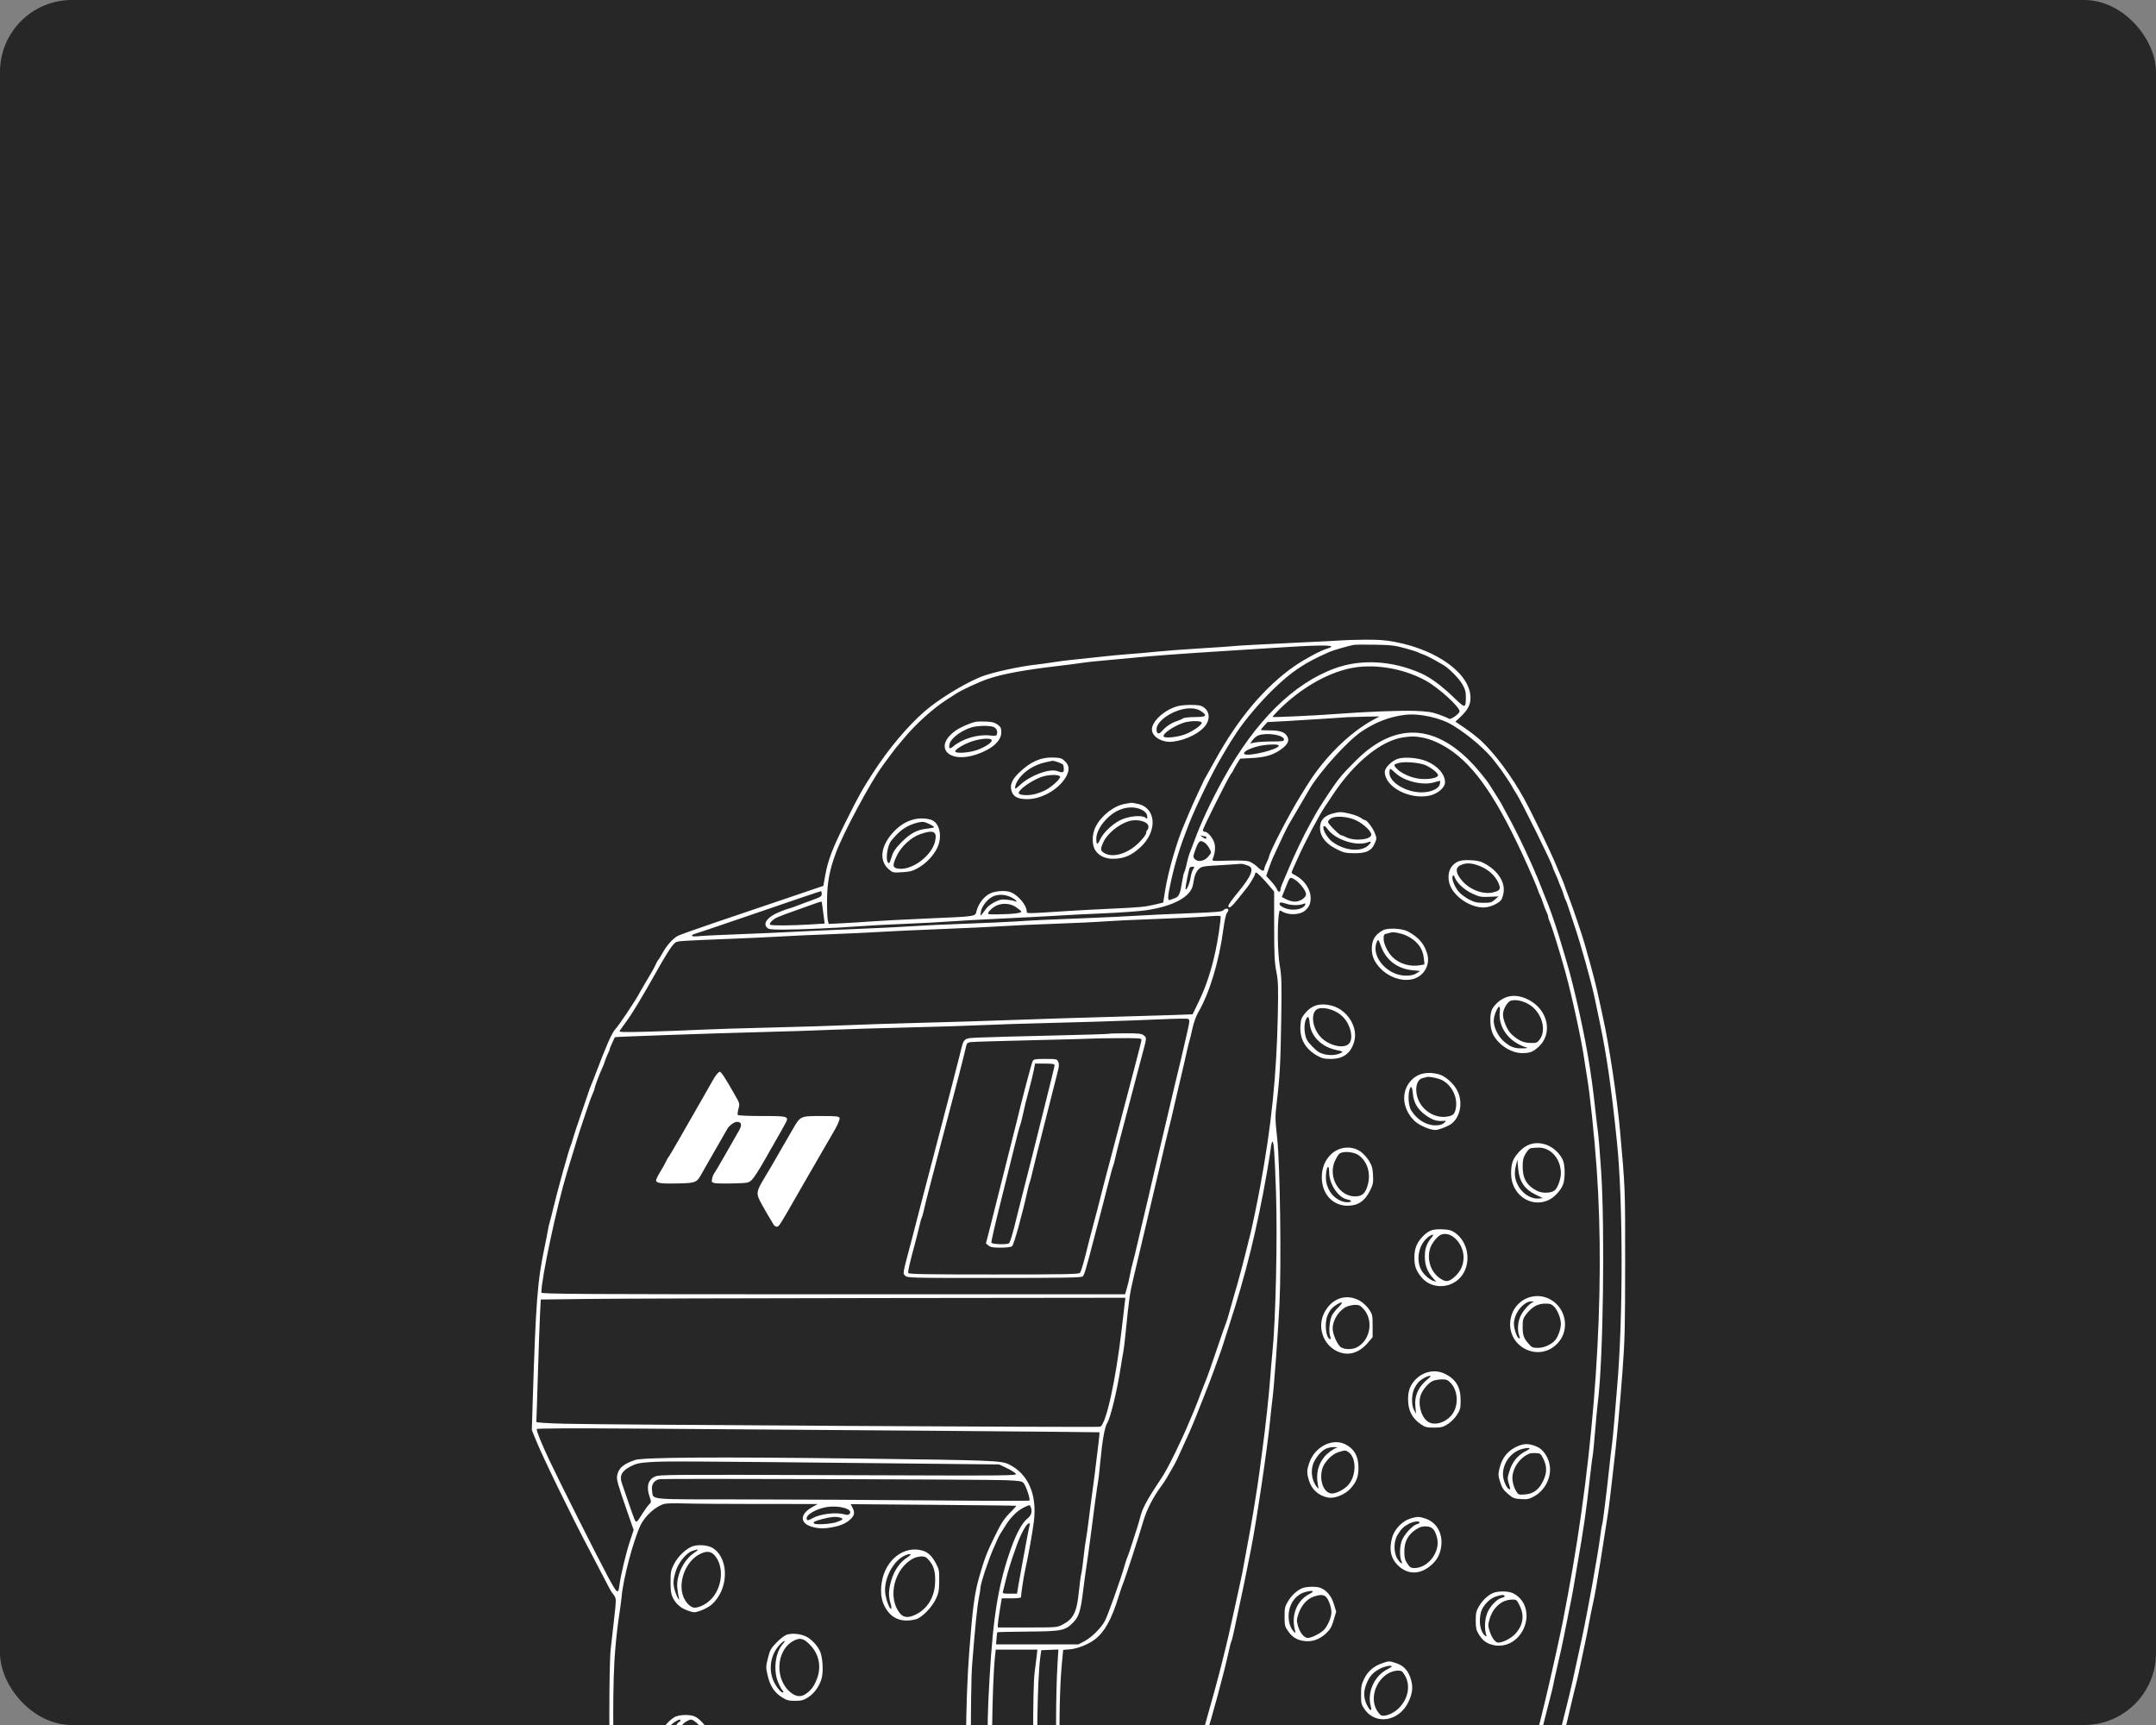 <?xml version="1.0" encoding="UTF-8"?> <svg xmlns="http://www.w3.org/2000/svg" width="300" height="240" viewBox="0 0 300 240" fill="none"><rect x="0" y="0" width="300" height="240" fill="#808080" stroke="none"/><g clip-path="url(#clip0_886_1032)"><rect width="300" height="240" rx="10" fill="#272727"></rect><path fill-rule="evenodd" clip-rule="evenodd" d="M194.09 89.308C200.098 90.449 204.61 93.789 204.615 97.098C204.617 98.096 204.219 98.817 203.083 99.874L202.513 100.405L203.772 101.255C204.464 101.723 205.454 102.489 205.972 102.957C207.924 104.723 210.383 108.022 212.103 111.184C213.314 113.409 215.731 118.426 216.554 120.423C216.829 121.092 217.166 121.885 217.301 122.185C217.437 122.486 217.608 122.923 217.681 123.158C217.754 123.392 218.04 124.167 218.315 124.881C218.851 126.268 220.144 130.081 220.486 131.283C221.706 135.569 222.111 137.141 222.596 139.469C222.726 140.093 222.939 141.078 223.069 141.657C223.879 145.271 225.009 152.758 225.405 157.137C226.147 165.344 226.139 165.132 226.135 175.615C226.132 184.594 226.088 186.414 225.772 190.69C225.404 195.665 224.942 200.623 224.51 204.225C224.376 205.339 224.168 207.13 224.048 208.205C223.928 209.28 223.752 210.593 223.657 211.123C223.562 211.652 223.373 212.852 223.236 213.788C223.099 214.724 222.854 216.292 222.69 217.273C222.527 218.254 222.271 219.785 222.123 220.677C221.975 221.568 221.749 222.736 221.621 223.27C221.493 223.805 221.279 224.863 221.144 225.621C221.01 226.379 220.721 227.837 220.501 228.863C220.281 229.888 219.963 231.383 219.794 232.185C219.625 232.988 219.406 233.936 219.307 234.293C219.208 234.649 218.872 236.035 218.56 237.372C217.828 240.514 217.357 242.38 216.434 245.801C216.063 247.174 215.915 247.705 215.083 250.623C214.317 253.314 213.37 256.533 212.997 257.715C212.842 258.205 212.517 259.263 212.274 260.065C211.432 262.849 210.387 266.068 210.002 267.063C209.789 267.613 209.614 268.16 209.614 268.279C209.613 268.397 209.515 268.681 209.397 268.91C209.278 269.139 209.128 269.538 209.063 269.796C208.999 270.054 208.806 270.574 208.636 270.951C208.465 271.329 208.325 271.718 208.325 271.817C208.325 271.916 208.184 272.308 208.012 272.688C207.84 273.068 207.595 273.666 207.468 274.016C207.126 274.963 206.099 277.478 205.753 278.22C204.923 279.993 202.291 285.297 201.851 286.081C201.576 286.571 201.239 287.191 201.102 287.459C200.966 287.726 200.807 287.982 200.75 288.026C200.693 288.071 200.4 288.545 200.099 289.08C199.528 290.095 198.974 290.976 198.584 291.488C198.458 291.654 198.005 292.301 197.577 292.925C194.937 296.778 190.955 300.779 187.532 303.017C185.051 304.639 183.219 305.393 180.194 306.038C177.609 306.59 177.039 306.657 173.531 306.831C170.036 307.005 165.19 306.849 163.186 306.499C159.807 305.908 157.652 305.352 155.83 304.599L154.68 304.124L154.701 305.193C154.731 306.663 154.479 307.185 153.524 307.634C152.8 307.975 152.66 307.988 151.398 307.826C150.655 307.731 148.887 307.574 147.468 307.478C146.05 307.382 144.417 307.232 143.841 307.144C143.265 307.057 141.27 306.84 139.408 306.662C133.169 306.065 126.211 305.332 123.287 304.963C122.223 304.829 120.518 304.645 119.498 304.555C118.479 304.464 116.847 304.286 115.871 304.158C114.896 304.03 113.518 303.879 112.808 303.822C111.442 303.712 108.778 303.106 107.77 302.675C106.183 301.996 105.339 301.581 104.748 301.187C102.256 299.526 99.791 296.926 97.879 293.943C95.812 290.717 94.253 287.879 92.982 285.027C92.743 284.493 92.45 283.836 92.329 283.569C91.71 282.196 91.287 281.162 91.287 281.021C91.287 280.933 91.18 280.632 91.049 280.351C90.527 279.231 88.845 273.707 88.229 271.088C86.621 264.252 86.049 260.25 84.972 248.314C84.727 245.605 84.726 231.744 84.97 229.511C85.073 228.575 85.294 226.608 85.462 225.14C85.744 222.678 85.748 222.44 85.508 222.061C85.366 221.834 85.202 221.613 85.144 221.568C85.087 221.524 84.534 220.503 83.916 219.299C83.298 218.096 82.463 216.491 82.059 215.733C79.686 211.273 75.562 202.812 74.573 200.369L74 198.957L74.099 195.796C74.565 180.906 74.763 178.313 75.812 173.346C75.982 172.544 76.166 171.595 76.221 171.239C76.276 170.882 76.399 170.337 76.494 170.027C76.588 169.717 76.794 168.915 76.952 168.244C77.526 165.796 79.237 159.652 79.433 159.333C79.476 159.263 79.62 158.813 79.752 158.333C79.884 157.853 80.363 156.403 80.815 155.111C81.268 153.818 81.741 152.432 81.868 152.031C81.994 151.63 82.167 151.156 82.251 150.977C82.336 150.799 82.639 150.033 82.925 149.275C84.337 145.533 85.137 143.714 85.585 143.231C85.849 142.945 86.57 141.948 87.185 141.016C88.43 139.131 88.445 139.106 89.074 137.992C89.32 137.556 89.654 136.981 89.817 136.713C90.615 135.4 90.998 134.719 91.23 134.201C91.37 133.889 91.534 133.597 91.595 133.552C91.656 133.508 91.949 133.034 92.245 132.499C92.763 131.563 93.543 130.683 94.254 130.234C94.439 130.117 96.804 129.271 99.508 128.355C102.213 127.439 106.707 125.916 109.496 124.971L114.566 123.252L114.826 121.797C115.203 119.679 115.812 118.088 117.676 114.345C119.474 110.734 120.038 109.727 121.573 107.375C123.7 104.117 126.269 101.062 128.6 99.019C130.515 97.341 134.165 95.098 136.506 94.16C138.006 93.56 141.888 92.705 144.244 92.457C144.776 92.401 145.828 92.256 146.582 92.135C147.335 92.013 148.46 91.868 149.08 91.811C149.701 91.754 151.406 91.572 152.869 91.407C154.332 91.242 156.218 91.062 157.06 91.007C157.903 90.951 159.607 90.802 160.849 90.674C162.09 90.547 164.956 90.332 167.216 90.197C169.477 90.062 171.581 89.916 171.892 89.872C172.202 89.828 175.611 89.644 179.468 89.463C183.325 89.282 186.699 89.11 186.965 89.081C187.231 89.052 188.551 89.017 189.899 89.003C191.775 88.983 192.757 89.055 194.09 89.308ZM188.335 89.729C187.511 89.889 185.495 90.476 184.95 90.716C181.52 92.22 179.705 93.433 177.131 95.943C175.265 97.762 173.261 100.128 172.096 101.888C171.45 102.864 171.105 103.41 170.68 104.133C170.418 104.579 170.13 105.065 170.04 105.213C168.775 107.307 166.386 112.208 165.391 114.75C164.203 117.787 163.545 119.89 162.957 122.529C162.451 124.797 162.423 125.369 162.824 125.206C162.979 125.142 163.298 125.02 163.534 124.935C164.046 124.748 164.232 124.307 164.484 122.692C164.589 122.024 164.73 121.404 164.799 121.315C164.868 121.225 165.013 120.718 165.122 120.188C165.23 119.657 165.412 119 165.526 118.729C165.64 118.457 165.932 117.688 166.176 117.019C167.109 114.462 168.515 111.46 170.237 108.347C174.678 100.322 179.962 95.09 185.756 92.983C189.414 91.653 193.774 91.91 197.759 93.69C199.117 94.297 200.66 95.452 202.505 97.243C203.854 98.552 203.966 98.536 203.97 97.02C203.972 96.25 203.877 95.9 203.476 95.195C203.016 94.387 201.575 92.936 200.789 92.491C200.604 92.386 200.035 92.063 199.524 91.774C199.014 91.484 198.337 91.159 198.02 91.051C197.703 90.943 197.371 90.805 197.282 90.743C197.193 90.682 196.395 90.432 195.509 90.188C194.119 89.805 193.541 89.737 191.317 89.697C189.899 89.672 188.557 89.687 188.335 89.729ZM178.662 90.05C176.756 90.171 173.419 90.382 171.247 90.519C164.239 90.961 160.579 91.228 158.108 91.478C156.778 91.613 154.747 91.802 153.594 91.897C152.442 91.993 151.063 92.142 150.531 92.228C149.999 92.314 148.621 92.494 147.468 92.628C142.522 93.202 139.51 93.756 137.409 94.478C136.184 94.899 133.833 95.989 133.04 96.504C132.73 96.706 132.077 97.129 131.589 97.446C129.764 98.63 127.402 100.769 125.832 102.658C125.232 103.38 124.704 104.007 124.659 104.052C124.613 104.096 124.281 104.534 123.922 105.024C123.562 105.515 123.054 106.204 122.794 106.558C121.144 108.79 117.325 115.917 116.319 118.64C115.41 121.102 115.095 122.79 115.08 125.286C115.072 126.578 115.122 127.841 115.192 128.091L115.318 128.547L117.287 128.448C118.37 128.394 120.163 128.28 121.272 128.196C122.38 128.111 125.79 127.933 128.849 127.799C136.111 127.48 135.672 127.549 135.898 126.698C136.173 125.665 136.974 124.662 137.827 124.283C138.61 123.935 139.951 123.862 140.63 124.131C141.685 124.549 142.845 125.934 142.867 126.801C142.875 127.129 142.645 127.132 148.677 126.742C149.963 126.659 152.647 126.516 154.642 126.425C158.726 126.238 159.282 126.184 160.788 125.829L161.855 125.576L162.131 123.851C162.554 121.206 163.792 116.945 164.797 114.669C164.876 114.49 165.168 113.798 165.445 113.129C165.723 112.46 166.241 111.301 166.596 110.553C166.951 109.806 167.308 109.04 167.39 108.851C167.471 108.663 167.606 108.4 167.689 108.266C167.772 108.132 168.402 107.002 169.09 105.754C172.29 99.941 176.009 95.536 180.135 92.668C181.501 91.719 183.721 90.528 184.641 90.251C186.336 89.74 184.517 89.679 178.662 90.05ZM187.69 93.022C184.383 93.78 180.839 95.881 177.883 98.836C177.408 99.311 177.045 99.722 177.075 99.75C177.155 99.823 183.021 99.553 185.594 99.357C190.023 99.02 194.913 98.827 196.954 98.908C198.688 98.977 199.267 99.068 200.264 99.427C200.929 99.667 201.537 99.925 201.615 100.001C201.802 100.182 202.967 99.401 203.09 99.011C203.255 98.49 200.256 95.735 198.411 94.711C195.197 92.93 190.985 92.266 187.69 93.022ZM167.11 98.207C168.185 98.618 168.503 99.796 167.817 100.826C167.071 101.946 165.074 102.966 163.191 103.19C161.73 103.364 160.283 102.511 160.285 101.477C160.288 100.313 162.165 98.656 163.968 98.227C164.779 98.034 166.628 98.022 167.11 98.207ZM163.9 98.864C162.235 99.443 160.929 100.585 160.929 101.461C160.929 102.134 161.241 102.233 161.694 101.703C162.214 101.096 163.003 100.57 163.769 100.322C164.113 100.211 164.493 100.041 164.613 99.945C164.733 99.849 165.478 99.768 166.269 99.764C167.889 99.755 168.056 99.579 167.071 98.911C166.399 98.456 165.127 98.437 163.9 98.864ZM195.509 99.457C193.36 99.714 191.41 100.463 189.443 101.786C187.527 103.076 183.752 107.233 182.28 109.676C182.029 110.091 179.913 113.703 179.307 114.75C179.073 115.155 178.08 117.21 177.703 118.073C177.507 118.518 177.255 119.066 177.142 119.288C177.03 119.511 176.769 120.183 176.563 120.78L176.19 121.867L176.866 122.605C177.238 123.011 177.613 123.529 177.699 123.757C177.857 124.174 178.179 124.164 178.179 123.742C178.179 123.616 178.284 123.274 178.414 122.981C178.543 122.689 178.876 121.902 179.154 121.233C180.143 118.85 181.421 116.185 182.456 114.345C182.707 113.899 182.991 113.388 183.087 113.21C183.399 112.633 184.572 110.816 185.546 109.401C186.402 108.157 186.888 107.598 188.65 105.833C194.397 100.074 200.451 100.698 206.088 107.63C206.974 108.72 207.024 108.791 207.812 110.049C208.063 110.45 208.408 110.997 208.578 111.265C208.749 111.532 208.979 111.933 209.09 112.156C209.202 112.379 209.516 112.963 209.789 113.453C211.232 116.045 213.369 120.601 214.388 123.26C214.696 124.062 215.013 124.864 215.094 125.043C215.473 125.882 216.333 128.321 216.867 130.068C218.257 134.618 218.576 135.769 219.29 138.82C220.642 144.596 221.396 148.933 221.952 154.138C222.081 155.342 222.258 156.837 222.346 157.461C222.434 158.085 222.634 160.529 222.791 162.891C223.331 171.042 223.081 189.171 222.347 194.985C222.263 195.654 222.084 197.538 221.949 199.173C221.815 200.807 221.667 202.303 221.62 202.496C221.574 202.689 221.394 204.123 221.22 205.683C220.704 210.325 220.363 212.677 219.446 217.921C219.275 218.902 219.06 220.179 218.968 220.758C218.877 221.337 218.583 222.869 218.315 224.162C218.047 225.455 217.755 226.913 217.666 227.404C217.502 228.304 217.101 230.132 216.545 232.51C216.378 233.223 216.197 234.062 216.142 234.374C216.088 234.686 215.941 235.306 215.816 235.751C215.69 236.197 215.326 237.62 215.006 238.912C214.436 241.212 214.16 242.291 213.51 244.748C212.788 247.477 212.416 248.809 211.304 252.65C210.647 254.919 208.794 261.007 208.653 261.362C208.582 261.54 208.111 262.963 207.607 264.523C207.102 266.083 206.593 267.578 206.475 267.846C206.357 268.113 206.186 268.587 206.095 268.899C206.004 269.211 205.702 270.05 205.424 270.763C205.145 271.477 204.858 272.242 204.786 272.465C204.714 272.688 204.32 273.654 203.91 274.612C203.501 275.569 203.166 276.388 203.166 276.432C203.166 276.476 202.832 277.225 202.423 278.095C199.997 283.266 198.016 286.849 195.767 290.133C194.575 291.875 194.387 292.142 194.219 292.341C194.13 292.446 193.84 292.808 193.574 293.146C191.612 295.637 188.923 298.283 186.877 299.735C184.082 301.719 181.983 302.591 178.29 303.302C175.632 303.815 171.114 303.816 169.07 303.306C163.908 302.017 159.581 298.919 156.293 294.159C156.006 293.743 155.771 293.364 155.771 293.315C155.771 293.267 155.592 292.963 155.374 292.639C155.037 292.141 153.805 289.683 153.345 288.594C151.681 284.651 150.446 279.434 149.566 272.627C149.433 271.602 149.219 269.997 149.089 269.061C148.96 268.125 148.808 266.922 148.753 266.387C148.698 265.852 148.517 264.284 148.35 262.902C148.184 261.52 147.967 259.368 147.869 258.12C147.77 256.872 147.626 255.377 147.547 254.797C147.469 254.218 147.284 251.41 147.136 248.557C146.872 243.476 146.886 235.722 147.167 231.165L147.27 229.496L146.081 229.544L144.892 229.592L144.775 230.402C144.343 233.393 144.183 243.444 144.478 249.043C144.679 252.862 145.351 259.843 146.031 265.171C146.162 266.196 146.414 268.202 146.591 269.629C146.768 271.055 146.945 272.332 146.985 272.465C147.025 272.599 147.13 273.401 147.22 274.248C147.567 277.525 149.19 284.966 149.895 286.511C150.023 286.792 150.128 287.096 150.128 287.188C150.128 287.767 152.418 292.773 153.366 294.267C154.051 295.346 154.845 296.517 154.96 296.617C155.011 296.662 155.186 296.909 155.349 297.166C155.788 297.859 158.422 300.535 159.375 301.257C159.831 301.602 160.276 301.941 160.365 302.009C160.779 302.327 161.869 303.009 162.842 303.558C165.209 304.895 167.768 305.737 170.576 306.103C172.384 306.339 172.834 306.34 175.525 306.114C179.561 305.775 182.923 304.971 184.95 303.861C185.437 303.594 186.104 303.229 186.432 303.051C187.711 302.353 190.537 300.071 192.256 298.347C194.845 295.75 196.805 293.224 199.386 289.161C199.961 288.257 202.246 284.169 202.921 282.839C203.26 282.171 203.594 281.514 203.663 281.38C203.795 281.126 204.484 279.605 205.096 278.22C205.293 277.774 205.554 277.19 205.675 276.923C206.276 275.604 206.874 274.089 206.874 273.889C206.874 273.766 206.939 273.595 207.019 273.511C207.099 273.426 207.279 273.029 207.417 272.627C207.864 271.336 208.489 269.638 208.641 269.305C209.016 268.478 211.353 261.258 212.523 257.31C212.682 256.775 213.044 255.571 213.327 254.635C213.611 253.699 213.899 252.714 213.966 252.447C214.034 252.18 214.346 251.085 214.66 250.016C215.665 246.592 216.412 243.78 217.499 239.318C217.673 238.604 217.918 237.62 218.045 237.129C218.501 235.353 219.042 232.954 220.09 228.052C220.974 223.914 222.331 216.366 222.683 213.63C222.78 212.875 222.89 212.208 222.927 212.147C223.007 212.016 223.555 207.658 223.883 204.549C224.009 203.345 224.188 201.813 224.279 201.145C224.37 200.476 224.52 198.981 224.611 197.822C224.702 196.663 224.883 194.511 225.013 193.04C225.858 183.433 225.851 167.263 224.997 158.92C224.249 151.605 223.578 146.902 222.649 142.468C222.378 141.175 222.058 139.643 221.938 139.064C221.426 136.597 219.912 131.187 218.967 128.447C218.691 127.644 218.352 126.623 218.214 126.177C218.077 125.732 217.909 125.294 217.842 125.205C217.775 125.116 217.668 124.826 217.605 124.562C217.542 124.298 217.351 123.773 217.18 123.396C217.009 123.019 216.869 122.672 216.869 122.625C216.869 122.578 216.688 122.141 216.466 121.654C216.244 121.167 216.063 120.731 216.063 120.686C216.063 120.324 211.7 111.487 210.974 110.379C210.669 109.914 210.421 109.498 210.421 109.454C210.421 109.372 208.804 106.959 208.648 106.807C208.602 106.763 208.352 106.434 208.091 106.078C206.9 104.447 204.497 102.354 202.179 100.927C200.451 99.864 197.518 99.218 195.509 99.457ZM187.529 99.781C187.041 99.807 185.554 99.905 184.224 100C182.894 100.094 180.581 100.237 179.083 100.318L176.36 100.464L175.899 100.971C175.646 101.25 175.438 101.51 175.438 101.549C175.438 101.588 175.971 101.62 176.623 101.62C178.041 101.62 178.71 101.828 179.068 102.377C179.436 102.942 179.266 103.453 178.506 104.068C177.39 104.969 176.21 105.359 174.28 105.463L172.557 105.555L172.063 106.354C171.791 106.794 171.569 107.197 171.569 107.251C171.569 107.305 171.457 107.474 171.32 107.626C170.996 107.986 167.378 115.216 167.378 115.503C167.378 115.624 167.497 115.722 167.642 115.722C168.053 115.722 168.792 116.603 168.984 117.321C169.15 117.942 169.063 118.724 168.741 119.513C168.621 119.806 168.709 119.816 170.855 119.742C172.087 119.7 173.368 119.736 173.703 119.821C174.043 119.908 174.599 120.257 174.962 120.611C175.575 121.209 175.915 121.297 175.927 120.859C175.93 120.753 176.073 120.374 176.244 120.018C176.416 119.661 176.558 119.317 176.561 119.253C176.588 118.674 179.394 113.245 180.985 110.692C181.348 110.109 181.717 109.514 181.806 109.369C184.189 105.47 187.79 101.901 191.155 100.105L191.96 99.675L190.188 99.705C189.213 99.722 188.017 99.756 187.529 99.781ZM138.819 100.817C139.251 101.139 139.327 101.298 139.327 101.888C139.327 103.088 138.064 104.218 135.888 104.962C131.957 106.306 129.824 103.901 132.959 101.66C133.615 101.191 135.049 100.563 135.781 100.425C136.002 100.383 136.662 100.369 137.247 100.394C138.06 100.428 138.429 100.528 138.819 100.817ZM164.718 100.55C163.43 100.96 161.897 101.971 161.897 102.412C161.897 102.796 164.079 102.563 165.168 102.062C166.269 101.555 167.216 100.855 167.216 100.547C167.216 100.258 165.632 100.259 164.718 100.55ZM135.216 101.192C133.808 101.602 132.338 102.688 132.145 103.462C131.97 104.161 132.128 104.283 132.643 103.849C133.909 102.783 136.022 102.146 137.704 102.323C138.518 102.409 138.657 102.383 138.721 102.137C138.856 101.621 138.572 101.185 138.031 101.076C137.27 100.923 135.953 100.977 135.216 101.192ZM175.189 102.279C174.92 102.358 174.531 102.651 174.326 102.93L173.952 103.438L174.655 103.299C175.041 103.223 176.101 103.16 177.01 103.16C178.435 103.16 178.663 103.124 178.663 102.894C178.662 102.287 176.483 101.901 175.189 102.279ZM195.348 102.578C192.266 102.966 188.418 106.085 185.43 110.616C184.96 111.33 184.449 112.1 184.296 112.329C183.479 113.545 181.499 117.323 180.521 119.532C180.284 120.066 179.99 120.723 179.868 120.99C179.649 121.468 179.656 121.482 180.242 121.783C181.487 122.423 182.37 123.729 182.37 124.929C182.37 125.734 182.169 126.19 181.589 126.695C180.889 127.305 179.269 127.364 178.39 126.81C178.051 126.596 178.033 126.615 177.941 127.274C177.714 128.913 177.785 132.674 178.076 134.363C178.337 135.878 178.359 136.723 178.275 142.062C178.181 148.027 178.079 149.867 177.635 153.559C177.42 155.342 177.427 155.718 177.72 158.421C178.116 162.083 178.307 175.889 178.037 181.37C177.836 185.444 177.285 192.914 177.056 194.661C176.968 195.33 176.819 196.679 176.725 197.66C176.373 201.329 174.851 211.593 174.082 215.49C173.322 219.341 172.961 221.097 172.366 223.838C172.202 224.596 171.928 225.882 171.759 226.696C171.589 227.51 171.404 228.251 171.347 228.344C171.291 228.436 171.104 229.156 170.932 229.943C170.345 232.636 168.769 238.485 167.707 241.911C167.541 242.446 167.208 243.54 166.967 244.342C166.216 246.843 164.321 252.584 164.07 253.12C163.939 253.401 163.831 253.696 163.831 253.775C163.831 254.071 161.624 260.004 160.255 263.388C159.985 264.057 159.636 264.932 159.479 265.333C159.323 265.734 158.962 266.61 158.679 267.278C158.395 267.947 158.12 268.64 158.067 268.818C158.014 268.997 157.839 269.361 157.677 269.629C157.516 269.896 157.384 270.2 157.383 270.304C157.383 270.409 157.056 271.187 156.657 272.034C156.258 272.881 155.932 273.616 155.932 273.666C155.932 273.717 155.401 274.872 154.752 276.232C154.103 277.593 153.256 279.381 152.869 280.205C152.482 281.03 152.07 281.705 151.953 281.705C151.675 281.705 151.655 281.585 152.318 283.858C155.27 293.976 160.56 300.116 168.426 302.549C169.729 302.952 170.171 303.004 172.778 303.062C174.892 303.109 176.096 303.059 177.211 302.877C181.548 302.169 182.921 301.669 185.757 299.769C190.13 296.837 194.21 292.096 197.8 285.775C199.186 283.334 199.313 283.1 200.103 281.543C201.712 278.367 202.625 276.328 203.913 273.033C205.732 268.378 206.606 265.89 208.156 260.957C208.618 259.486 209.126 257.881 209.286 257.391C209.445 256.9 209.776 255.806 210.021 254.959C210.267 254.112 210.598 252.982 210.757 252.447C211.639 249.479 212.669 245.759 213.649 241.992C213.847 241.234 214.141 240.104 214.304 239.48C214.467 238.856 214.788 237.543 215.017 236.562C215.245 235.581 215.571 234.195 215.739 233.482C215.908 232.769 216.236 231.31 216.468 230.24C216.7 229.171 216.995 227.818 217.123 227.235C217.348 226.217 217.455 225.667 218.163 221.893C221.938 201.772 223.409 180.049 222.176 162.648C221.842 157.94 221.232 152.149 220.817 149.762C220.686 149.004 220.536 148.056 220.484 147.654C220.169 145.215 218.749 138.613 217.817 135.254C217.012 132.355 215.971 129.008 215.643 128.26C215.519 127.979 215.418 127.651 215.417 127.531C215.417 127.41 215.316 127.12 215.194 126.885C215.072 126.649 214.846 126.066 214.69 125.588C214.535 125.11 214.355 124.646 214.289 124.556C214.224 124.467 214.077 124.103 213.963 123.747C213.849 123.391 213.233 121.932 212.594 120.505C208.469 111.287 205.275 106.571 201.526 104.159C200.229 103.325 198.928 102.781 197.787 102.595C196.731 102.422 196.592 102.421 195.348 102.578ZM135.497 103.068C134.439 103.372 133.032 104.152 132.919 104.497C132.785 104.904 135.011 104.749 136.166 104.272C137.382 103.77 138.139 103.214 137.973 102.944C137.807 102.674 136.671 102.731 135.497 103.068ZM174.844 103.882C173.632 104.223 172.913 104.657 173.154 104.9C173.597 105.345 178.22 104.189 177.924 103.707C177.781 103.474 175.913 103.58 174.844 103.882ZM148.188 105.911C148.863 106.561 148.853 107.319 148.153 108.365C147.081 109.969 144.833 111.184 142.936 111.184C141.667 111.184 141.018 110.861 140.77 110.107C140.475 109.207 140.806 108.425 141.921 107.387C143.499 105.918 144.891 105.328 146.617 105.396C147.562 105.434 147.761 105.499 148.188 105.911ZM198.484 105.9C200.02 106.528 201.07 107.72 201.07 108.837C201.07 109.58 200.045 110.457 198.892 110.699C196.088 111.288 192.688 109.471 192.688 107.383C192.688 106.773 193.785 105.737 194.651 105.53C195.666 105.287 197.392 105.454 198.484 105.9ZM145.45 106.064C143.799 106.429 142.325 107.417 141.56 108.671C141.297 109.101 141.157 109.725 141.322 109.725C141.355 109.725 141.663 109.467 142.005 109.151C143.398 107.869 146.018 106.902 147.087 107.277C147.868 107.551 148.033 107.504 148.03 107.01C148.029 106.765 147.974 106.481 147.909 106.38C147.807 106.22 146.646 105.808 146.42 105.852C146.376 105.861 145.939 105.956 145.45 106.064ZM194.654 106.146C193.909 106.338 193.869 106.427 194.312 106.905C194.971 107.615 196.42 108.251 197.636 108.364C198.855 108.476 200.103 108.226 200.103 107.869C200.103 107.572 199.323 106.927 198.445 106.5C197.647 106.111 195.548 105.915 194.654 106.146ZM193.332 107.543C193.332 108.837 195.62 110.229 197.768 110.242C199.055 110.249 200.179 109.763 200.337 109.132C200.394 108.902 200.416 108.689 200.386 108.658C200.355 108.627 199.971 108.714 199.531 108.851C198.008 109.327 195.375 108.688 194.186 107.555C193.85 107.235 193.52 106.971 193.453 106.971C193.387 106.97 193.332 107.227 193.332 107.543ZM144.808 108.134C143.4 108.681 141.745 109.869 141.745 110.332C141.745 110.619 142.854 110.724 143.811 110.528C144.315 110.425 145.08 110.15 145.509 109.917C146.429 109.419 147.596 108.33 147.506 108.054C147.393 107.71 145.775 107.758 144.808 108.134ZM158.305 111.838C160.921 112.402 161.106 115.681 158.647 117.914C157.404 119.044 156.377 119.472 154.877 119.485C153.82 119.495 152.916 119.069 152.428 118.332C151.895 117.528 151.918 116.048 152.479 114.977C153.289 113.429 155.021 112.096 156.565 111.834C156.97 111.765 157.353 111.7 157.415 111.689C157.477 111.679 157.878 111.745 158.305 111.838ZM155.851 112.648C154.173 113.298 152.546 115.292 152.546 116.7C152.546 117.551 152.718 117.599 153.056 116.84C153.533 115.768 155.055 114.393 156.266 113.94C157.439 113.502 158.961 113.413 159.376 113.759C159.602 113.948 159.64 113.94 159.64 113.705C159.64 113.203 159.333 112.846 158.674 112.581C157.821 112.238 156.849 112.261 155.851 112.648ZM187.851 113.217C188.428 113.351 189.096 113.606 189.336 113.781C189.576 113.958 189.841 114.101 189.924 114.101C190.203 114.101 191.033 115.195 191.313 115.931C191.579 116.632 191.577 116.688 191.274 117.378C190.827 118.393 190.111 118.724 188.395 118.709C187.249 118.699 186.951 118.631 186.011 118.161C184.266 117.288 183.467 116.077 183.725 114.695C183.858 113.979 184.443 113.453 185.388 113.197C186.397 112.924 186.608 112.926 187.851 113.217ZM185.151 113.887C184.952 114.027 184.788 114.237 184.788 114.355C184.788 114.613 186.368 116.208 186.624 116.21C186.723 116.21 187.021 116.326 187.287 116.467C188.499 117.108 190.996 116.802 190.797 116.036C190.632 115.4 189.353 114.341 188.3 113.97C187.108 113.549 185.686 113.511 185.151 113.887ZM129.719 114.123C130.823 114.629 131.141 116.577 130.362 118.074C129.805 119.146 128.809 120.165 127.72 120.776C126.996 121.183 126.595 121.289 125.531 121.354C124.246 121.432 124.219 121.426 123.639 120.913C122.263 119.699 122.557 117.614 124.374 115.703C125.218 114.815 126.099 114.276 127.156 114.002C127.98 113.788 129.103 113.841 129.719 114.123ZM157.06 114.253C155.643 114.688 154.051 116.007 153.525 117.181C153.089 118.154 153.107 118.358 153.659 118.686C154.861 119.4 156.932 118.779 158.471 117.244C159.049 116.667 159.478 116.098 159.478 115.909C159.478 115.728 159.551 115.534 159.64 115.479C159.728 115.424 159.801 115.209 159.801 115.002C159.801 114.306 158.259 113.885 157.06 114.253ZM127.23 114.576C125.949 115.005 125.154 115.593 124.032 116.944C123.517 117.564 123.2 119.42 123.522 119.932C123.716 120.24 123.752 120.19 124.097 119.126C124.321 118.434 124.623 117.997 125.448 117.171C126.695 115.923 127.605 115.439 128.978 115.295C129.528 115.237 129.977 115.144 129.977 115.088C129.977 114.942 129.004 114.452 128.526 114.357C128.305 114.313 127.721 114.412 127.23 114.576ZM184.143 115.162C184.143 115.639 184.77 116.643 185.342 117.081C187.003 118.355 189.337 118.606 190.39 117.625C190.871 117.177 190.85 116.99 190.34 117.185C188.756 117.79 185.83 116.849 184.756 115.389C184.369 114.863 184.143 114.779 184.143 115.162ZM128.03 116.064C126.772 116.505 125.39 117.777 124.796 119.038C124.165 120.378 124.185 120.704 124.902 120.839C126.81 121.199 129.681 119.091 130.127 117.002C130.414 115.656 129.877 115.416 128.03 116.064ZM167.288 116.438C167.646 116.732 167.861 116.768 167.861 116.533C167.861 116.444 167.795 116.371 167.713 116.371C167.632 116.371 167.432 116.328 167.27 116.276C167 116.19 167.001 116.204 167.288 116.438ZM166.373 118.113C166.008 119.101 165.992 119.235 166.214 119.491C166.624 119.963 167.493 119.858 168.039 119.271C168.296 118.994 168.506 118.699 168.506 118.615C168.506 118.304 168.014 117.517 167.665 117.272C167.012 116.812 166.804 116.948 166.373 118.113ZM206.76 120.242C208.451 121.215 209.408 122.714 209.227 124.107C209.178 124.484 209.046 124.946 208.933 125.134C208.602 125.685 207.315 126.258 206.41 126.258C204.693 126.258 202.614 124.953 201.87 123.408C201.368 122.366 201.477 121.096 202.126 120.415C202.738 119.772 203.327 119.608 204.737 119.685C205.668 119.736 206.078 119.849 206.76 120.242ZM172.295 120.208C172.029 120.238 170.778 120.322 169.516 120.393C167.415 120.512 167.188 120.556 166.813 120.909C166.409 121.291 166.191 121.874 166.006 123.06C165.744 124.744 163.309 126.08 159.466 126.647C158.542 126.783 155.9 126.974 153.594 127.071C151.289 127.168 148.351 127.316 147.065 127.399C145.78 127.482 142.406 127.658 139.569 127.79C136.732 127.923 133.431 128.107 132.234 128.199C131.037 128.292 128.244 128.441 126.027 128.529C123.811 128.618 121.018 128.764 119.821 128.854C116.469 129.106 111.29 129.338 109.021 129.338C107.204 129.338 106.943 129.303 106.693 129.026C106.126 128.396 106.884 127.504 108.549 126.842C109.132 126.61 109.664 126.42 109.73 126.42C109.797 126.42 110.299 126.246 110.846 126.034C111.393 125.821 112.403 125.446 113.09 125.201C114.172 124.816 114.34 124.705 114.34 124.373C114.34 124.162 114.299 123.989 114.25 123.989C114.145 123.989 110.72 125.148 102.733 127.889C99.585 128.968 96.847 129.891 96.647 129.938C96.448 129.985 96.284 130.098 96.284 130.188C96.284 130.292 96.628 130.316 97.211 130.253C97.721 130.198 100.242 130.074 102.813 129.979C105.385 129.884 108.685 129.739 110.148 129.657C111.611 129.575 115.492 129.4 118.773 129.266C122.054 129.133 125.79 128.949 127.075 128.857C128.361 128.765 131.553 128.615 134.169 128.525C136.784 128.434 139.976 128.29 141.262 128.207C143.936 128.032 145.925 127.939 151.821 127.711C154.126 127.622 157.101 127.478 158.431 127.392C159.761 127.306 162.916 127.158 165.443 127.064C169.126 126.926 170.073 126.845 170.217 126.656C170.431 126.374 170.924 126.342 170.924 126.61C170.924 126.715 170.825 126.915 170.704 127.056C170.583 127.197 170.369 128.187 170.228 129.257C169.639 133.74 168.3 138.174 166.722 140.865C166.427 141.368 166.096 142.297 165.916 143.124C165.749 143.898 165.569 144.641 165.518 144.776C165.466 144.911 165.289 145.632 165.124 146.378C164.96 147.125 164.674 148.374 164.489 149.154C164.305 149.934 164.002 151.21 163.818 151.99C163.633 152.771 163.352 153.992 163.193 154.705C163.034 155.419 162.824 156.294 162.726 156.651C162.559 157.256 161.986 159.671 161.243 162.891C160.867 164.526 159.599 169.889 159.156 171.725C158.983 172.438 158.699 173.642 158.525 174.4C158.35 175.157 157.987 176.689 157.718 177.804C157.222 179.86 157.082 180.829 156.653 185.179C156.521 186.516 156.37 187.793 156.317 188.015C156.265 188.238 156.086 189.296 155.921 190.366C155.441 193.465 154.509 197.3 154.073 197.969C153.725 198.502 153.391 200.354 153.115 203.271C152.976 204.732 152.83 206.036 152.789 206.17C152.721 206.391 152.234 209.975 151.653 214.517C151.528 215.498 151.318 216.993 151.187 217.84C151.056 218.687 150.838 220.292 150.703 221.406C150.374 224.135 150.114 224.949 149.316 225.751C148.199 226.874 147.728 226.967 142.99 227.004C140.703 227.022 138.807 227.064 138.774 227.098C138.742 227.133 138.69 227.525 138.659 227.971L138.602 228.782H144.325H150.048L150.83 228.38C151.842 227.86 153.168 226.565 153.729 225.548C154.134 224.813 155.962 219.677 156.501 217.759C156.626 217.314 156.798 216.803 156.882 216.625C156.967 216.446 157.266 215.571 157.547 214.68C157.828 213.788 158.155 212.767 158.275 212.41C158.394 212.054 158.573 211.434 158.672 211.032C158.974 209.808 159.65 208.575 161.703 205.504C162.501 204.31 164.369 200.509 165.518 197.741C165.758 197.161 166.052 196.468 166.17 196.201C166.289 195.934 166.508 195.387 166.657 194.985C167.026 193.99 167.448 192.896 167.688 192.311C168.038 191.457 168.342 190.599 169.413 187.448C169.988 185.754 170.524 184.222 170.603 184.044C170.682 183.866 170.865 183.282 171.009 182.747C171.153 182.213 171.41 181.301 171.58 180.721C172.487 177.624 172.812 176.402 173.994 171.644C174.288 170.46 174.933 167.342 175.352 165.079C176.91 156.662 177.633 149.64 177.803 141.252C177.884 137.247 177.86 136.532 177.596 135.173C177.347 133.889 177.297 132.839 177.295 128.843L177.292 124.053L176.829 123.494C175.944 122.426 174.941 121.396 174.787 121.396C174.702 121.396 174.632 121.493 174.632 121.611C174.632 121.811 173.801 123.187 173.427 123.607C173.336 123.709 172.827 124.346 172.295 125.024C171.36 126.214 170.924 126.528 170.924 126.011C170.924 125.875 171.512 125.054 172.231 124.188C174.142 121.882 174.58 120.774 173.705 120.455C172.942 120.177 172.791 120.151 172.295 120.208ZM203.207 120.382C202.446 120.762 202.541 121.501 203.491 122.589C204.552 123.804 206.385 124.482 207.743 124.161C208.746 123.924 208.876 123.697 208.5 122.844C208.058 121.842 207.126 120.99 205.948 120.508C204.806 120.042 203.964 120.003 203.207 120.382ZM165.548 120.708C165.441 120.881 164.959 123.267 164.96 123.618C164.961 124.193 165.548 122.948 165.659 122.136C165.719 121.696 165.878 121.167 166.012 120.96C166.239 120.612 166.234 120.585 165.94 120.585C165.766 120.585 165.589 120.64 165.548 120.708ZM202.122 121.917C201.963 122.303 202.442 123.475 203.024 124.125C203.291 124.422 203.911 124.878 204.402 125.138C205.137 125.527 205.491 125.61 206.404 125.61C207.388 125.61 207.57 125.559 208.012 125.162L208.51 124.715L207.239 124.773C206.108 124.825 205.854 124.779 204.921 124.353C203.808 123.846 202.785 122.925 202.444 122.125C202.273 121.721 202.218 121.686 202.122 121.917ZM179.256 122.578C179.135 122.863 178.885 123.482 178.7 123.952L178.365 124.806L178.991 125.127C179.335 125.303 179.855 125.448 180.147 125.447C180.886 125.446 181.725 124.903 181.725 124.426C181.725 123.794 180.561 122.455 179.755 122.159C179.549 122.084 179.42 122.192 179.256 122.578ZM138.077 124.77C137.323 125.175 136.581 126.15 136.485 126.864C136.402 127.474 136.402 127.474 136.696 127.117C136.858 126.92 137.121 126.573 137.281 126.345C137.441 126.117 137.944 125.741 138.398 125.509C139.066 125.169 139.382 125.103 140.042 125.166C140.491 125.209 140.986 125.297 141.141 125.363C141.764 125.627 141.374 125.164 140.693 124.832C139.82 124.405 138.802 124.381 138.077 124.77ZM112.969 125.866C112.349 126.092 111.551 126.378 111.196 126.501C109.79 126.989 108.751 127.374 108.211 127.607C107.565 127.886 106.974 128.47 107.155 128.65C107.305 128.8 110.057 128.787 112.731 128.623L114.75 128.499L114.556 127.014C114.449 126.197 114.356 125.511 114.35 125.488C114.326 125.397 114.044 125.474 112.969 125.866ZM178.093 125.619C177.945 125.86 178.153 126.081 178.774 126.342C179.829 126.785 181.365 126.529 181.618 125.866C181.693 125.668 181.636 125.652 181.304 125.779C180.714 126.005 179.607 125.969 178.848 125.7C178.45 125.559 178.15 125.526 178.093 125.619ZM138.321 126.18C137.992 126.405 137.646 126.733 137.552 126.91C137.387 127.22 137.434 127.23 138.878 127.213C140.994 127.188 142.247 127.03 142.103 126.806C142.039 126.706 141.705 126.432 141.36 126.198C140.488 125.606 139.173 125.598 138.321 126.18ZM167.216 127.561C166.374 127.629 163.4 127.767 160.607 127.867C157.814 127.967 154.658 128.118 153.594 128.201C152.53 128.285 149.447 128.43 146.743 128.524C144.039 128.618 140.774 128.768 139.488 128.857C138.203 128.946 134.394 129.127 131.025 129.259C127.656 129.39 123.811 129.569 122.481 129.655C121.151 129.741 117.959 129.89 115.388 129.985C112.816 130.081 109.624 130.227 108.294 130.31C106.964 130.392 103.809 130.538 101.282 130.633C98.755 130.728 96.088 130.847 95.356 130.897C94.028 130.988 94.024 130.99 93.486 131.662C93.189 132.033 92.338 133.419 91.593 134.743C89.196 139.001 87.946 141.07 87.022 142.305C86.656 142.796 86.294 143.298 86.219 143.422C86.102 143.613 86.703 143.631 90.175 143.537C92.427 143.477 95.611 143.359 97.252 143.276C98.892 143.193 103.498 143.049 107.488 142.955C111.478 142.86 116.23 142.714 118.048 142.629C119.865 142.545 124.399 142.398 128.123 142.304C131.847 142.211 137.796 142.027 141.342 141.896C144.889 141.765 150.547 141.586 153.917 141.498C157.286 141.41 161.371 141.289 162.994 141.23L165.946 141.122L166.817 139.323C168.129 136.61 169.037 133.469 169.61 129.662C169.778 128.548 169.884 127.581 169.846 127.515C169.768 127.378 169.417 127.385 167.216 127.561ZM195.912 129.596C197.399 130.41 198.173 131.302 198.582 132.67C198.983 134.007 198.404 135.367 197.163 136.004C195.734 136.736 193.554 136.216 192.156 134.809C191.272 133.919 190.889 133.087 190.88 132.033C190.869 130.796 191.328 130.031 192.446 129.421C193.105 129.062 195.124 129.163 195.912 129.596ZM193.574 129.738C193.486 129.77 193.214 129.84 192.97 129.894C192.58 129.981 192.526 130.068 192.526 130.614C192.526 131.319 193.082 132.476 193.738 133.135C194.692 134.095 196.229 134.552 197.617 134.29L198.211 134.178L198.123 133.316C197.979 131.914 197.176 130.871 195.701 130.173C195.038 129.858 193.892 129.624 193.574 129.738ZM191.589 131.038C190.97 132.405 191.894 134.268 193.675 135.243C194.769 135.842 196.344 135.917 197.115 135.408L197.594 135.092L196.551 134.992C194.455 134.789 192.878 133.598 192.175 131.687C191.791 130.641 191.776 130.625 191.589 131.038ZM212.651 139.076C215.427 140.47 216.135 143.845 214.039 145.695C213.286 146.361 212.857 146.52 211.821 146.52C210.274 146.52 208.515 145.392 207.755 143.916C207.428 143.279 207.286 142.052 207.429 141.093C207.514 140.524 207.694 140.179 208.156 139.7C209.378 138.435 210.943 138.217 212.651 139.076ZM210.261 139.215C209.764 139.346 209.137 140.408 209.134 141.124C209.13 141.933 209.721 143.324 210.299 143.869C211.23 144.744 211.955 145.084 212.939 145.107C213.756 145.126 213.884 145.082 214.212 144.668C215.186 143.441 214.645 141.166 213.1 139.981C212.248 139.328 211.054 139.006 210.261 139.215ZM185.241 139.899C187.474 140.452 189.029 142.923 188.422 144.955C187.941 146.562 186.896 147.329 185.191 147.328C184.239 147.327 183.934 147.253 183.239 146.852C181.627 145.922 180.848 144.543 180.947 142.791C181.002 141.814 181.072 141.62 181.608 140.962C182.51 139.856 183.681 139.513 185.241 139.899ZM208.159 140.725C207.988 141.104 207.847 141.685 207.845 142.017C207.839 142.954 208.502 144.271 209.316 144.942C210.235 145.699 210.719 145.875 211.842 145.858C212.523 145.847 212.655 145.812 212.355 145.72C209.964 144.984 208.445 142.926 208.689 140.752C208.79 139.846 208.561 139.835 208.159 140.725ZM183.54 140.306C182.316 140.566 182.461 142.921 183.788 144.309C184.904 145.477 186.959 145.959 187.69 145.223C188.359 144.551 187.98 142.688 186.944 141.557C186.117 140.653 184.573 140.086 183.54 140.306ZM181.794 141.676C181.52 142.122 181.436 143.067 181.598 143.879C181.742 144.599 181.918 144.898 182.619 145.614C183.291 146.301 183.637 146.521 184.293 146.679C185.133 146.882 186.041 146.803 186.639 146.475C186.921 146.32 186.826 146.268 185.93 146.083C183.88 145.661 182.389 144.159 182.241 142.368C182.171 141.524 182.026 141.299 181.794 141.676ZM162.944 141.76C162.235 141.784 159.805 141.881 157.544 141.975C155.283 142.069 150.35 142.22 146.582 142.31C142.813 142.4 138.316 142.545 136.587 142.631C134.858 142.717 130.215 142.862 126.269 142.953C122.324 143.044 117.572 143.19 115.71 143.276C113.848 143.363 109.314 143.51 105.634 143.603C99.322 143.763 85.573 144.243 85.56 144.304C85.556 144.319 85.393 144.668 85.196 145.079C84.999 145.49 84.838 145.891 84.838 145.97C84.837 146.05 84.736 146.308 84.613 146.545C84.49 146.781 84.3 147.255 84.19 147.598C84.081 147.941 83.9 148.404 83.789 148.627C83.482 149.243 82.743 151.204 82.743 151.402C82.743 151.498 82.635 151.807 82.504 152.088C82.373 152.368 82.129 152.999 81.963 153.49C81.797 153.98 81.402 155.147 81.085 156.083C80.579 157.579 80.159 158.931 78.866 163.215C77.458 167.88 75.327 177.894 75.327 179.841C75.327 180.041 80.862 180.073 115.94 180.073H156.554L156.814 179.172C156.957 178.677 157.148 177.856 157.237 177.349C157.326 176.841 157.497 176.098 157.615 175.696C157.734 175.295 158.063 173.946 158.345 172.698C158.628 171.45 158.954 170.064 159.071 169.618C159.188 169.172 159.44 168.115 159.631 167.268C159.821 166.421 160.156 164.98 160.375 164.067C160.593 163.153 160.955 161.621 161.18 160.663C161.405 159.704 161.728 158.336 161.899 157.623C162.187 156.416 162.399 155.514 163.414 151.18C163.628 150.266 163.887 149.19 163.99 148.789C164.168 148.091 164.338 147.364 165.126 143.926C165.638 141.697 165.643 141.74 164.879 141.727C164.524 141.72 163.654 141.735 162.944 141.76ZM159.17 144.067C159.585 144.405 159.596 144.3 158.84 147.087C158.472 148.443 157.956 150.401 157.281 153.004C156.895 154.494 156.774 154.955 155.85 158.434C155.613 159.325 155.317 160.518 155.191 161.085C155.065 161.652 154.922 162.181 154.873 162.261C154.823 162.342 154.538 163.373 154.24 164.554C153.695 166.706 153.456 167.627 152.233 172.292C151.018 176.929 150.876 177.398 150.632 177.601C150.442 177.759 147.74 177.804 138.329 177.804C126.637 177.804 126.26 177.794 125.959 177.491C125.603 177.134 125.541 177.48 126.826 172.617C127.239 171.057 127.712 169.233 127.879 168.564C128.045 167.896 128.338 166.765 128.53 166.052C128.722 165.339 129.048 164.099 129.254 163.296C129.461 162.494 129.813 161.145 130.037 160.298C130.261 159.451 130.729 157.664 131.077 156.326C131.425 154.989 132.052 152.582 132.47 150.977C132.888 149.373 133.392 147.403 133.589 146.601C134.146 144.332 133.991 144.461 136.302 144.353C137.389 144.302 141.87 144.179 146.259 144.08C150.648 143.981 154.269 143.869 154.306 143.832C154.343 143.795 155.369 143.764 156.586 143.764C158.506 143.764 158.847 143.804 159.17 144.067ZM151.66 144.509C151.394 144.533 147.658 144.634 143.357 144.733C139.057 144.832 135.312 144.948 135.036 144.991C134.584 145.06 134.515 145.147 134.367 145.834C134.167 146.764 132.927 151.601 132.259 154.057C131.993 155.038 131.437 157.153 131.023 158.758C129.999 162.734 129.752 163.683 129.251 165.566C129.014 166.457 128.717 167.65 128.592 168.217C128.466 168.784 128.316 169.324 128.258 169.418C128.2 169.512 128.062 169.996 127.952 170.495C127.841 170.993 127.553 172.13 127.313 173.022C126.55 175.855 126.312 176.907 126.39 177.115C126.449 177.274 128.975 177.317 138.277 177.317C148.353 177.317 150.117 177.283 150.281 177.084C150.454 176.875 150.911 175.267 151.506 172.779C151.623 172.288 151.949 171.048 152.23 170.023C152.511 168.998 152.836 167.758 152.952 167.268C153.068 166.777 153.357 165.647 153.594 164.755C153.831 163.864 154.158 162.624 154.321 162C154.607 160.903 154.768 160.292 155.69 156.813C156.083 155.328 156.404 154.108 157.225 150.977C157.388 150.353 157.714 149.113 157.949 148.222C158.637 145.613 158.828 144.831 158.831 144.615C158.833 144.459 158.072 144.418 155.489 144.439C153.649 144.453 151.926 144.484 151.66 144.509ZM147.254 147.73C147.395 148.042 147.375 148.355 147.166 149.149C147.018 149.709 146.763 150.714 146.599 151.383C146.436 152.051 145.779 154.641 145.14 157.137C144.501 159.633 143.841 162.28 143.673 163.019C143.506 163.758 143.331 164.425 143.284 164.501C143.237 164.577 143.096 165.103 142.971 165.67C142.216 169.086 141.072 173.204 140.827 173.387C140.662 173.51 140.039 173.589 139.234 173.589C138.197 173.589 137.834 173.526 137.55 173.295L137.189 173L137.71 170.985C137.997 169.876 138.364 168.423 138.525 167.754C138.686 167.085 139.374 164.35 140.055 161.675C140.735 159.001 141.387 156.412 141.503 155.921C142.148 153.19 143.534 147.928 143.681 147.652C143.835 147.364 144.022 147.33 145.462 147.33C147.018 147.33 147.078 147.344 147.254 147.73ZM143.843 148.911C143.743 149.423 143.522 150.353 143.352 150.977C142.875 152.729 142.571 153.953 142.305 155.192C142.171 155.816 141.998 156.472 141.921 156.651C141.844 156.829 141.524 158.032 141.211 159.325C140.898 160.618 140.018 164.153 139.255 167.182C138.493 170.21 137.905 172.781 137.948 172.895C138.035 173.123 140.07 173.192 140.395 172.979C140.561 172.87 140.957 171.525 141.504 169.213C141.62 168.722 142.091 166.862 142.55 165.079C143.009 163.296 143.524 161.272 143.694 160.581C144.456 157.477 144.683 156.566 145.682 152.606C146.266 150.292 146.743 148.304 146.743 148.189C146.743 148.033 146.39 147.979 145.384 147.979H144.025L143.843 148.911ZM100.752 149.802C100.994 150.181 101.275 150.637 101.376 150.815C101.476 150.994 101.871 151.679 102.253 152.338C102.931 153.507 102.944 153.554 102.758 154.254C102.653 154.649 102.608 155.039 102.659 155.122C102.711 155.207 104.194 155.273 106.052 155.273C109.809 155.273 109.857 155.291 109.188 156.477C108.983 156.84 108.675 157.392 108.503 157.704C108.332 158.016 108.033 158.538 107.84 158.864C107.647 159.191 106.952 160.409 106.297 161.571C105.642 162.733 104.894 163.889 104.634 164.139C104.173 164.583 104.117 164.594 101.991 164.65C100.796 164.681 99.632 164.659 99.403 164.601C99.037 164.509 99 164.436 99.088 163.993C99.143 163.716 99.268 163.393 99.365 163.275C99.462 163.157 100.197 161.91 100.998 160.504C101.798 159.098 102.632 157.635 102.851 157.254C103.285 156.498 103.173 156.083 102.537 156.083C102.173 156.083 101.47 156.596 101.214 157.047C100.308 158.644 98.713 161.422 98.431 161.895C98.237 162.22 97.9 162.814 97.683 163.215C96.968 164.531 96.846 164.586 94.486 164.65C92.033 164.717 91.284 164.616 91.293 164.221C91.296 164.069 91.55 163.544 91.857 163.053C92.164 162.563 92.532 161.906 92.675 161.594C92.818 161.282 92.984 160.991 93.043 160.946C93.102 160.901 93.773 159.771 94.533 158.434C95.294 157.096 96.561 154.885 97.35 153.518C98.138 152.153 98.948 150.735 99.149 150.367C99.557 149.622 99.974 149.113 100.176 149.113C100.25 149.113 100.509 149.423 100.752 149.802ZM200.163 149.449C201.07 149.679 202.272 150.732 202.782 151.744C203.563 153.294 203.239 155.283 202.042 156.292C201.605 156.66 200.206 157.218 199.72 157.218C198.96 157.218 197.444 156.557 196.827 155.957C194.964 154.146 194.898 151.519 196.677 150.014C197.531 149.292 198.758 149.093 200.163 149.449ZM198.572 149.842C198.483 149.871 198.212 149.939 197.97 149.993C197.091 150.188 196.79 151.61 197.34 152.973C197.988 154.578 199.703 155.605 201.326 155.36C202.219 155.226 202.455 154.985 202.591 154.074C202.833 152.454 201.822 150.68 200.356 150.151C199.758 149.935 198.794 149.768 198.572 149.842ZM196.117 151.666C195.885 152.506 196.006 153.911 196.361 154.487C197.146 155.763 198.448 156.57 199.72 156.57C200.322 156.57 200.656 156.479 200.932 156.241C201.181 156.026 201.229 155.92 201.07 155.936C200.028 156.038 199.443 155.886 198.55 155.282C197.323 154.453 196.717 153.492 196.6 152.192C196.506 151.151 196.317 150.945 196.117 151.666ZM116.82 155.525C116.901 155.739 116.47 156.72 115.87 157.686C115.781 157.83 115.128 158.956 114.419 160.188C113.711 161.42 113.016 162.624 112.875 162.862C112.496 163.506 111.974 164.413 110.65 166.726C108.451 170.571 108.385 170.672 108.063 170.672C107.908 170.672 107.697 170.507 107.593 170.307C107.489 170.106 107.264 169.723 107.093 169.456C106.921 169.188 106.447 168.368 106.039 167.633C105.158 166.049 105.173 165.875 106.361 163.894C106.772 163.209 107.171 162.539 107.249 162.405C108.696 159.909 109.686 158.195 110.271 157.174C111.366 155.263 111.345 155.273 114.264 155.273C116.34 155.273 116.738 155.312 116.82 155.525ZM176.819 159.771C176.761 160.284 176.534 161.724 176.315 162.972C174.906 171.011 173.366 177.258 171.019 184.449C170.627 185.653 170.231 186.893 170.14 187.205C170.049 187.517 169.783 188.283 169.549 188.907C169.316 189.531 169.026 190.333 168.905 190.69C168.7 191.298 168.048 192.996 167.38 194.661C167.219 195.062 166.797 196.12 166.443 197.012C165.825 198.563 165.338 199.683 164.433 201.631C164.205 202.121 163.902 202.778 163.758 203.09C163.615 203.402 163.321 203.949 163.106 204.306C162.891 204.662 162.571 205.217 162.395 205.537C162.22 205.858 161.834 206.442 161.538 206.834C160.479 208.24 159.512 210.141 159.074 211.681C158.569 213.458 156.469 219.91 156.279 220.272C156.209 220.405 155.914 221.281 155.623 222.217C154.648 225.358 153.702 227.051 152.337 228.098C151.441 228.784 149.965 229.374 148.912 229.465L147.937 229.55L147.736 231.667C147.43 234.894 147.331 241.347 147.528 245.234C147.78 250.2 148.172 255.97 148.355 257.391C148.442 258.059 148.622 259.81 148.757 261.281C148.892 262.752 149.04 264.139 149.086 264.364C149.132 264.588 149.313 265.974 149.488 267.443C150.313 274.388 150.832 277.845 151.388 280.084L151.69 281.299L152.902 278.787C153.569 277.405 154.855 274.597 155.76 272.546C156.666 270.496 157.546 268.519 157.717 268.152C157.888 267.786 158.028 267.421 158.029 267.342C158.029 267.262 158.144 266.979 158.284 266.711C158.423 266.444 158.632 265.97 158.748 265.657C159.079 264.765 160.284 261.721 160.448 261.362C160.687 260.84 161.181 259.506 162.694 255.284C164.806 249.394 166.305 244.785 167.703 239.885C169.66 233.028 170.645 229.128 171.901 223.27C172.168 222.022 172.501 220.496 172.64 219.879C172.78 219.262 172.987 218.204 173.101 217.529C173.215 216.853 173.417 215.753 173.55 215.085C174.064 212.496 175.014 206.715 175.269 204.63C175.357 203.917 175.535 202.567 175.666 201.631C176.045 198.915 176.552 194.279 176.729 191.906C176.819 190.702 176.963 189.024 177.05 188.177C177.51 183.658 177.769 172.175 177.551 165.89C177.358 160.327 177.253 158.839 177.053 158.839C176.983 158.839 176.878 159.258 176.819 159.771ZM215.278 159.318C216.191 159.667 217.096 160.536 217.479 161.432C217.796 162.174 217.795 164.096 217.477 164.848C217.111 165.714 216.233 166.634 215.433 166.989C212.957 168.091 210.272 166.173 210.264 163.296C210.26 161.905 210.493 161.243 211.303 160.337C212.424 159.083 213.764 158.74 215.278 159.318ZM189.331 160.227C189.7 160.489 190.225 161.068 190.497 161.513C190.904 162.179 191.003 162.534 191.051 163.501C191.103 164.524 191.054 164.797 190.674 165.576C189.937 167.092 188.974 167.754 187.504 167.754C185.419 167.754 183.921 166.093 183.922 163.783C183.922 162.512 184.377 161.391 185.217 160.59C186.347 159.513 188.104 159.358 189.331 160.227ZM212.96 159.761C212.804 159.802 212.496 160.146 212.274 160.526C211.953 161.077 211.872 161.438 211.872 162.303C211.872 163.971 212.444 164.948 213.841 165.665C214.631 166.07 215.881 166.025 216.378 165.573C216.76 165.225 217.191 163.997 217.191 163.258C217.191 161.217 215.79 159.626 214.029 159.668C213.596 159.678 213.115 159.72 212.96 159.761ZM186.329 160.555C186.189 160.696 185.93 161.13 185.753 161.518C184.75 163.733 186.298 166.457 188.56 166.457C189.549 166.457 190.033 166.003 190.341 164.785C190.757 163.143 190.232 161.535 189.007 160.698C188.293 160.21 186.753 160.128 186.329 160.555ZM210.924 162.208C210.637 163.347 210.8 164.321 211.437 165.271C212.073 166.219 213.154 166.827 214.067 166.752L214.693 166.7L213.806 166.276C212.115 165.467 211.396 164.408 211.235 162.486L211.139 161.351L210.924 162.208ZM184.542 163.115C184.409 164.189 184.539 164.87 185.05 165.764C185.523 166.591 186.59 167.268 187.422 167.268C188.17 167.268 188.191 167.013 187.455 166.874C186.216 166.64 184.95 164.741 184.95 163.115C184.95 162.099 184.668 162.099 184.542 163.115ZM202.421 171.484C204.279 172.74 204.771 175.57 203.453 177.421C202.105 179.316 199.238 179.469 197.807 177.723C197.028 176.772 196.807 176.163 196.807 174.967C196.808 173.684 197.145 172.86 198.036 171.964C198.815 171.182 199.375 170.985 200.682 171.036C201.585 171.071 201.95 171.165 202.421 171.484ZM200.497 171.792C199.949 172.028 199.162 173.054 198.964 173.79C198.558 175.3 199.079 176.897 200.265 177.778C201.104 178.402 201.546 178.389 202.324 177.718C203.214 176.949 203.65 176.037 203.65 174.941C203.65 172.971 201.876 171.199 200.497 171.792ZM198.521 172.289C197.231 173.473 196.989 175.753 198.011 177.08C198.414 177.603 199.029 178.083 199.458 178.209L199.861 178.328L199.436 177.863C198.615 176.966 198.259 176.039 198.261 174.805C198.263 173.674 198.522 172.977 199.269 172.09C199.689 171.592 199.113 171.745 198.521 172.289ZM215.924 180.908C217.919 182.168 218.381 184.937 216.892 186.712C214.287 189.816 209.39 187.365 210.222 183.374C210.768 180.758 213.686 179.495 215.924 180.908ZM189.3 181.027C189.697 181.266 190.241 181.787 190.509 182.185C190.966 182.867 190.995 183.002 190.995 184.473V186.037L190.35 186.801C189.035 188.357 187.402 188.752 185.842 187.89C184.056 186.903 183.331 184.626 184.211 182.763C185.227 180.612 187.386 179.875 189.3 181.027ZM82.098 180.719L75.246 180.802L75.142 182.828C75.085 183.943 74.951 187.736 74.846 191.257C74.74 194.779 74.642 197.733 74.627 197.822C74.611 197.924 76.092 198.022 78.632 198.087C84.278 198.23 152.8 198.612 153.087 198.502C153.904 198.187 155.274 191.959 156.089 184.855C156.273 183.25 156.463 181.627 156.51 181.248L156.596 180.559L122.773 180.597C104.17 180.618 85.866 180.673 82.098 180.719ZM212.436 181.235C211.513 181.748 210.819 182.797 210.666 183.908C210.572 184.59 211.022 186.083 211.356 186.195C211.503 186.244 211.511 186.154 211.389 185.831C211.099 185.064 211.197 183.848 211.615 183.026C212.001 182.266 212.859 181.328 213.322 181.159C213.466 181.107 213.4 181.068 213.161 181.063C212.94 181.059 212.613 181.136 212.436 181.235ZM185.997 181.509C185.353 181.91 185.013 182.313 184.714 183.032C184.279 184.078 184.473 186.076 185.03 186.291C185.207 186.359 185.216 186.281 185.078 185.883C184.857 185.245 185.002 183.672 185.343 183.008C185.491 182.722 185.906 182.199 186.267 181.847C186.956 181.175 186.817 181 185.997 181.509ZM213.572 181.738C213.221 181.938 212.695 182.416 212.403 182.801C211.931 183.424 211.872 183.617 211.872 184.533C211.872 185.764 212.008 186.171 212.684 186.944C213.139 187.466 213.28 187.529 213.979 187.529C214.828 187.529 215.785 187.118 216.355 186.508C216.775 186.058 217.191 184.913 217.191 184.206C217.191 183.447 216.762 182.336 216.268 181.818C215.911 181.443 215.708 181.37 215.025 181.372C214.481 181.374 213.997 181.496 213.572 181.738ZM187.395 181.794C186.337 182.259 185.443 183.64 185.437 184.823C185.433 185.514 185.94 186.773 186.446 187.327C186.845 187.764 188.081 187.832 188.803 187.456C190.7 186.47 191.167 183.647 189.694 182.076C189.278 181.632 189.068 181.534 188.558 181.545C188.214 181.552 187.69 181.664 187.395 181.794ZM200.936 191.088C202.553 191.823 203.249 192.952 203.243 194.833C203.239 195.932 203.185 196.142 202.725 196.86C202.429 197.321 201.887 197.864 201.446 198.142C200.783 198.56 200.529 198.623 199.526 198.623C198.511 198.623 198.287 198.566 197.691 198.15C196.598 197.389 196.04 196.432 195.951 195.165C195.853 193.764 196.098 192.912 196.845 192.066C197.911 190.858 199.561 190.464 200.936 191.088ZM198.25 191.675C197.553 192.04 197.212 192.387 196.829 193.121C196.398 193.948 196.365 195.498 196.765 196.201L197.041 196.687L196.945 195.715C196.79 194.138 197.386 192.873 198.814 191.748C199.312 191.355 198.95 191.308 198.25 191.675ZM199.37 192.134C198.796 192.385 198.051 193.224 197.741 193.967C197.246 195.155 197.669 196.998 198.608 197.74C199.41 198.375 200.872 198.064 201.839 197.054C202.972 195.871 202.987 193.626 201.87 192.432C201.446 191.98 201.269 191.907 200.619 191.912C200.202 191.915 199.64 192.015 199.37 192.134ZM74.682 198.832C74.682 199.207 75.279 200.675 76.446 203.171C77.727 205.911 83.073 216.54 84.599 219.38C85.882 221.769 86.028 221.877 86.192 220.555C86.364 219.172 87.098 216.092 87.654 214.421L88.172 212.865L87.302 210.369C85.932 206.434 85.769 205.852 85.877 205.271C86.063 204.273 86.734 203.694 88.361 203.128C89.437 202.753 99.888 202.685 119.203 202.927C138.222 203.166 139.292 203.207 140.375 203.735C143.075 205.052 144.332 207.93 143.858 211.709C143.668 213.231 143.072 216.535 142.637 218.489C142.432 219.409 142.068 221.801 142.068 222.228C142.068 222.311 141.466 222.379 140.73 222.379H139.393L139.115 224.04C138.962 224.954 138.838 225.866 138.84 226.066L138.844 226.431H142.96C146.987 226.431 147.093 226.423 147.836 226.042C149.36 225.262 149.834 224.316 150.116 221.486C150.223 220.417 150.374 219.287 150.452 218.975C150.531 218.663 150.673 217.642 150.769 216.706C150.865 215.77 151.016 214.639 151.103 214.193C151.191 213.748 151.367 212.508 151.495 211.438C151.622 210.368 151.831 208.763 151.959 207.872C152.168 206.414 152.329 205.138 152.866 200.672C152.956 199.922 153.012 199.292 152.99 199.274C152.949 199.24 113.564 198.925 88.506 198.76C79.202 198.698 74.682 198.722 74.682 198.832ZM187.135 200.917C188.418 201.529 189.036 202.609 189.028 204.225C189.022 205.483 188.753 206.177 187.914 207.106C187.154 207.945 185.708 208.527 184.803 208.356C183.47 208.105 182.507 207.237 182.125 205.945C181.813 204.888 181.824 204.559 182.208 203.458C182.96 201.307 185.36 200.07 187.135 200.917ZM213.887 201.293C214.651 201.63 215.323 202.541 215.582 203.591C216.004 205.302 215.086 207.303 213.475 208.185C212.759 208.577 212.512 208.628 211.623 208.571C210.704 208.512 210.518 208.438 209.829 207.85C209.211 207.323 208.998 207 208.745 206.205C208.459 205.306 208.45 205.132 208.65 204.293C209.026 202.719 209.895 201.705 211.357 201.136C212.2 200.807 212.882 200.85 213.887 201.293ZM184.547 201.537C183.948 201.805 183.316 202.482 182.87 203.331C182.306 204.406 182.467 205.941 183.243 206.899C183.493 207.207 183.5 207.191 183.381 206.575C183.094 205.078 183.387 203.79 184.263 202.706C184.682 202.187 185.57 201.539 186.023 201.421C186.187 201.379 186.03 201.339 185.675 201.332C185.32 201.325 184.813 201.417 184.547 201.537ZM211.295 201.777C209.998 202.369 209.131 203.714 209.131 205.136C209.131 205.903 209.609 207.043 209.992 207.191C210.186 207.266 210.182 207.154 209.968 206.48C209.726 205.72 209.731 205.626 210.064 204.586C210.452 203.374 211.19 202.47 212.224 201.94C212.562 201.766 212.839 201.589 212.839 201.547C212.839 201.361 211.897 201.501 211.295 201.777ZM186.211 202.049C185.322 202.324 184.237 203.453 183.985 204.367C183.527 206.026 184.227 207.791 185.344 207.791C185.939 207.791 186.968 207.27 187.541 206.679C188.733 205.448 188.798 202.851 187.657 202.047C187.23 201.747 187.187 201.747 186.211 202.049ZM212.839 202.232C211.397 202.805 210.328 204.444 210.456 205.887C210.499 206.37 210.693 207.007 210.905 207.362C211.279 207.987 211.281 207.988 212.189 207.922C213.36 207.836 214.124 207.272 214.716 206.056C215.263 204.931 215.276 204.036 214.76 202.989C214.397 202.253 214.326 202.196 213.725 202.167C213.371 202.149 212.972 202.179 212.839 202.232ZM90.596 203.414C88.98 203.522 88.559 203.61 87.775 204.004C86.528 204.631 86.163 205.32 86.529 206.355C86.666 206.744 87.063 207.9 87.411 208.925C87.759 209.95 88.144 211.03 88.268 211.325C88.527 211.943 88.562 211.919 89.456 210.491C89.744 210.031 90.13 209.505 90.315 209.321C90.633 209.004 90.638 208.954 90.404 208.288C89.903 206.86 90.158 205.879 91.145 205.431C91.738 205.163 93.164 205.152 116.69 205.238C141.194 205.327 141.602 205.323 141.328 205.019C141.175 204.849 140.595 204.494 140.04 204.23L139.029 203.75L123.42 203.588C96.162 203.304 92.538 203.285 90.596 203.414ZM91.815 205.795C91.039 205.9 90.595 206.548 90.734 207.372C90.961 208.724 89.66 208.599 103.698 208.614C110.571 208.621 122.251 208.682 129.655 208.751C137.058 208.82 143.171 208.828 143.238 208.77C143.406 208.624 142.758 206.692 142.419 206.326C142.189 206.077 141.796 206.015 139.97 205.94C137.327 205.83 92.548 205.696 91.815 205.795ZM92.452 209.234C91.272 209.542 89.725 210.925 89.124 212.209C88.106 214.383 86.686 219.76 86.502 222.136C86.474 222.492 86.276 223.951 86.061 225.378C85.847 226.804 85.593 229.359 85.497 231.056C85.177 236.713 85.332 246.723 85.813 251.393C85.901 252.24 86.078 254.027 86.207 255.365C86.776 261.257 87.821 267.263 89.167 272.384C89.939 275.322 90.155 276.096 90.301 276.437C90.378 276.615 90.712 277.563 91.043 278.544C92.006 281.391 92.181 281.854 92.962 283.607C94.089 286.14 95.366 288.611 97.088 291.592C97.719 292.683 98.834 294.362 99.858 295.76C100.872 297.144 103.375 299.58 104.629 300.402C106.753 301.794 109.484 302.823 111.76 303.088C112.514 303.175 114.11 303.362 115.307 303.503C119.233 303.964 122.946 304.38 124.012 304.478C124.589 304.53 126.33 304.715 127.881 304.887C134.209 305.59 135.488 305.724 137.957 305.945C139.376 306.072 141.008 306.248 141.584 306.337C142.161 306.426 143.648 306.576 144.889 306.67C146.13 306.764 148.187 306.953 149.46 307.089C150.732 307.225 151.811 307.298 151.858 307.251C151.932 307.176 150.824 305.724 150.36 305.289C149.064 304.072 145.521 298.452 143.973 295.158C143.115 293.331 142.229 291.311 142.229 291.18C142.229 291.121 142.122 290.844 141.99 290.563C141.754 290.058 141.431 289.179 140.668 286.973C138.841 281.689 136.926 273.013 135.927 265.495C135.283 260.647 135.287 260.691 134.704 253.338C134.254 247.662 134.327 236.809 134.864 229.835C135.34 223.642 135.603 221.671 136.26 219.38C136.972 216.895 137.321 215.978 138.357 213.869C139.391 211.764 139.685 211.32 140.753 210.251C141.138 209.865 141.428 209.529 141.398 209.502C141.367 209.476 136.175 209.415 129.859 209.365L118.375 209.276L118.614 209.741C118.924 210.343 118.912 210.71 118.568 211.128C118.051 211.757 117.257 212.181 116.159 212.415C114.749 212.715 113.951 212.712 112.919 212.404C111.3 211.921 111.299 210.681 112.917 209.747L113.776 209.253L105.539 209.251C101.009 209.25 96.33 209.215 95.141 209.173C93.952 209.131 92.742 209.159 92.452 209.234ZM142.435 209.751C141.559 210.186 140.649 211.08 139.954 212.183C139.652 212.665 139.313 213.204 139.201 213.383C139.09 213.561 138.887 213.962 138.75 214.274C138.613 214.586 138.402 215.06 138.282 215.328C137.555 216.942 136.425 220.359 136.425 220.947C136.425 221.118 136.319 221.784 136.189 222.426C135.966 223.528 135.666 226.534 135.263 231.699C135.03 234.687 135.032 250.86 135.266 253.501C135.364 254.615 135.558 256.876 135.695 258.525C135.833 260.175 136.048 262.181 136.174 262.983C136.299 263.785 136.446 264.879 136.499 265.414C136.747 267.914 138.115 275.311 139.033 279.111C139.799 282.285 141.432 287.779 141.9 288.756C141.985 288.934 142.306 289.736 142.612 290.539C143.178 292.02 144.596 295.268 144.806 295.563C144.87 295.653 145.343 296.528 145.859 297.509C146.375 298.489 146.919 299.474 147.068 299.697C147.218 299.92 147.693 300.649 148.124 301.318C148.814 302.389 149.276 303.043 149.803 303.696C150.852 304.995 152.409 306.812 152.679 307.053C153.005 307.343 153.043 307.344 153.442 307.081C153.999 306.714 154.369 305.806 154.229 305.151C154.053 304.333 153.539 303.425 152.567 302.214C151.788 301.245 151.177 300.425 150.45 299.373C150.248 299.08 149.842 298.423 148.798 296.698C147.656 294.811 145.621 290.651 144.833 288.594C144.457 287.613 144.086 286.665 144.008 286.486C143.861 286.153 143.433 284.854 142.858 283.001C142.408 281.552 140.869 275.478 140.475 273.6C139.733 270.063 138.788 264.136 138.524 261.362C138.43 260.381 138.282 259.068 138.194 258.444C137.893 256.303 137.534 249.525 137.448 244.342C137.379 240.211 137.429 237.984 137.697 233.401C138.202 224.739 138.933 220.343 140.689 215.409C141.415 213.368 142.228 211.871 142.903 211.334C143.517 210.844 143.676 210.335 143.421 209.668C143.296 209.34 143.252 209.344 142.435 209.751ZM114.985 209.686C113.649 209.911 112.244 210.696 112.244 211.217C112.244 211.597 112.419 211.597 113.095 211.214C114.143 210.623 116.363 210.362 117.516 210.694C117.904 210.806 118.078 210.786 118.22 210.613C118.756 209.964 116.748 209.388 114.985 209.686ZM114.464 211.336C113.334 211.632 113.08 211.765 113.272 211.958C113.488 212.175 115.567 212.052 116.404 211.773C117.311 211.469 117.447 211.288 116.879 211.135C116.293 210.977 115.619 211.033 114.464 211.336ZM198.372 211.287C200.12 211.887 200.971 213.768 200.411 215.798C200.168 216.677 199.697 217.347 198.877 217.98C197.464 219.07 195.896 219.043 194.639 217.905C193.516 216.89 193.224 215.569 193.739 213.827C194.06 212.74 195.154 211.614 196.205 211.289C197.194 210.983 197.482 210.983 198.372 211.287ZM196.03 212.006C195.287 212.406 194.973 212.716 194.467 213.546C193.903 214.475 193.901 216.052 194.465 216.906C194.871 217.524 195.245 217.747 195.011 217.232C194.713 216.578 194.756 215.018 195.094 214.254C195.476 213.391 196.584 212.207 197.142 212.066C197.352 212.013 197.524 211.905 197.524 211.825C197.524 211.567 196.648 211.673 196.03 212.006ZM142.768 212.295C142.391 212.816 141.865 213.91 141.504 214.923C140.649 217.323 140.258 218.561 139.968 219.785C139.788 220.543 139.602 221.291 139.554 221.447C139.477 221.696 139.59 221.731 140.489 221.731H141.511L141.708 220.555C141.817 219.909 142.049 218.614 142.225 217.678C142.401 216.742 142.69 215.176 142.867 214.199C143.044 213.221 143.224 212.33 143.266 212.218C143.42 211.814 143.078 211.866 142.768 212.295ZM197.024 212.8C195.936 213.493 195.408 214.486 195.408 215.837C195.408 216.71 195.483 217.016 195.823 217.533C196.175 218.068 196.325 218.165 196.806 218.165C198.733 218.165 200.457 215.867 199.962 213.959C199.66 212.797 199.305 212.417 198.475 212.369C197.923 212.336 197.601 212.432 197.024 212.8ZM99.258 215.426C101.544 217.001 101.369 221.3 98.936 223.316C98.621 223.577 97.968 223.926 97.485 224.091C96.63 224.383 96.584 224.383 95.726 224.09C94.739 223.753 94.046 223.155 93.602 222.255C93.372 221.792 93.302 221.287 93.304 220.11C93.305 218.723 93.353 218.475 93.787 217.615C94.337 216.527 95.493 215.427 96.402 215.128C97.263 214.846 98.621 214.987 99.258 215.426ZM96.295 215.797C95.448 216.105 94.396 217.415 94.022 218.627C93.636 219.881 93.625 220.459 93.968 221.499C94.248 222.349 94.641 222.941 94.445 222.217C94.384 221.994 94.294 221.41 94.245 220.92C94.072 219.217 95.127 217.023 96.585 216.052C97.34 215.549 97.233 215.456 96.295 215.797ZM128.365 215.737C129.129 215.96 129.672 216.476 130.232 217.514C130.663 218.311 130.701 218.514 130.688 219.936C130.676 221.246 130.609 221.63 130.255 222.402C129.705 223.601 128.305 225.046 127.467 225.28C125.915 225.713 124.577 225.396 123.693 224.384C122.72 223.27 122.396 221.844 122.708 220.044C123.241 216.968 125.828 214.998 128.365 215.737ZM97.332 216.245C95.522 217.188 94.424 219.779 94.973 221.812C95.238 222.792 96.032 223.676 96.648 223.676C97.411 223.676 98.487 223.073 99.153 222.274C100.605 220.529 100.713 217.759 99.383 216.341C98.874 215.798 98.247 215.769 97.332 216.245ZM125.982 216.389C124.235 217.094 122.833 219.898 123.213 221.924C123.39 222.866 123.783 223.838 123.988 223.838C124.075 223.838 124.044 223.51 123.916 223.083C123.604 222.039 123.632 221.194 124.024 219.863C124.433 218.477 125.228 217.335 126.228 216.697C126.961 216.23 126.819 216.051 125.982 216.389ZM127.145 216.796C124.429 218.144 123.408 222.29 125.252 224.492C125.759 225.099 126.463 225.127 127.524 224.582C129.074 223.787 130.023 222.205 130.113 220.266C130.182 218.764 129.974 217.942 129.325 217.151C128.911 216.648 128.723 216.544 128.232 216.547C127.906 216.549 127.417 216.661 127.145 216.796ZM183.712 220.909C184.58 221.241 185.257 222.047 185.597 223.154L185.925 224.223L185.577 225.402C185.293 226.362 185.097 226.705 184.523 227.246C183.634 228.084 182.615 228.451 181.533 228.322C180.494 228.198 179.833 227.801 179.229 226.936C178.785 226.301 178.743 226.128 178.743 224.918C178.743 223.753 178.798 223.503 179.2 222.828C179.704 221.982 180.419 221.309 181.161 220.983C181.728 220.734 183.146 220.693 183.712 220.909ZM181.678 221.486C180.257 221.85 179.307 223.206 179.307 224.869C179.307 225.786 179.58 226.566 180.073 227.062C180.287 227.277 180.298 227.241 180.173 226.746C179.648 224.66 180.484 222.626 182.223 221.761C183.012 221.368 182.717 221.219 181.678 221.486ZM210.466 221.641C212.245 222.444 212.922 224.621 212.009 226.605C211.209 228.342 209.486 229.27 207.787 228.878C206.832 228.657 206.287 228.245 205.733 227.323C205.412 226.789 205.343 226.459 205.343 225.459C205.344 224.413 205.408 224.135 205.8 223.476C206.303 222.63 207.018 221.957 207.761 221.631C208.409 221.347 209.826 221.351 210.466 221.641ZM182.742 222.159C181.858 222.474 181.071 223.373 180.69 224.507C180.416 225.319 180.406 225.502 180.597 226.187C180.867 227.157 181.465 227.89 181.987 227.89C182.493 227.89 183.799 227.223 184.254 226.731C184.764 226.181 185.266 224.982 185.261 224.324C185.257 223.627 184.915 222.626 184.537 222.206C184.206 221.839 183.68 221.825 182.742 222.159ZM208.052 222.159C207.228 222.452 206.311 223.436 206.08 224.272C205.725 225.556 205.963 227.008 206.617 227.554C206.872 227.766 206.884 227.746 206.763 227.311C206.492 226.328 206.654 224.859 207.125 224.04C207.651 223.127 208.396 222.437 209.012 222.294C209.256 222.237 209.415 222.123 209.365 222.042C209.24 221.839 208.855 221.873 208.052 222.159ZM209.115 222.864C208.255 223.321 207.582 224.186 207.283 225.218C207.037 226.071 207.037 226.192 207.289 226.972C207.585 227.888 208.077 228.538 208.474 228.538C209.138 228.538 210.372 227.884 210.924 227.24C211.953 226.038 212.131 224.748 211.454 223.383C211.05 222.568 211.015 222.541 210.366 222.548C209.997 222.552 209.434 222.694 209.115 222.864ZM112.208 227.709C112.952 228.091 113.803 229.019 114.129 229.804C114.456 230.592 114.575 232.37 114.365 233.352C114.132 234.446 113.349 235.583 112.426 236.165C111.801 236.561 111.51 236.637 110.632 236.637C109.748 236.637 109.464 236.561 108.82 236.154C107.756 235.483 107.164 234.591 106.827 233.155C106.555 231.994 106.556 231.91 106.856 230.695C107.135 229.563 107.255 229.345 108.064 228.514C108.576 227.988 109.201 227.517 109.515 227.421C110.267 227.192 111.445 227.318 112.208 227.709ZM110.421 228.287C107.964 229.593 107.754 233.683 110.05 235.499C110.815 236.104 111.501 236.141 112.21 235.615C112.934 235.078 113.303 234.56 113.685 233.55C114.316 231.88 113.959 230.133 112.724 228.859C111.828 227.934 111.321 227.808 110.421 228.287ZM108.504 228.825C107.311 230.078 106.93 231.949 107.526 233.621C107.835 234.49 108.751 235.664 108.959 235.459C109.032 235.387 109.01 235.278 108.91 235.216C108.81 235.154 108.54 234.675 108.31 234.151C107.568 232.463 107.849 229.943 108.913 228.742C109.468 228.116 109.11 228.188 108.504 228.825ZM138.453 230.443C138.036 234.328 137.888 246.257 138.197 251.069C138.584 257.088 139.399 264.982 139.803 266.63C139.88 266.942 139.989 267.562 140.044 268.008C140.188 269.152 140.903 273.009 141.186 274.167C141.317 274.702 141.532 275.632 141.665 276.234C142.191 278.616 142.397 279.48 142.617 280.212C143.595 283.476 143.897 284.452 144.079 284.946C144.194 285.258 144.488 286.061 144.732 286.729C144.976 287.398 145.311 288.251 145.476 288.625C145.641 288.999 145.776 289.349 145.776 289.402C145.776 289.489 146.069 290.15 147.106 292.403C147.46 293.171 149.615 297.069 149.839 297.346C149.911 297.436 150.426 298.202 150.982 299.048C152.182 300.875 154.035 303.146 154.531 303.397C156.076 304.18 158.374 304.933 161.01 305.521C162.758 305.911 167.241 306.382 167.427 306.196C167.5 306.123 167.319 306.015 167.025 305.957C165.836 305.721 162.875 304.358 161.252 303.3C157.134 300.615 154.127 297.153 151.639 292.231C150.519 290.013 150.459 289.873 149.621 287.507C147.978 282.868 146.976 277.735 145.846 268.17C145.72 267.1 145.541 265.751 145.448 265.171C145.216 263.715 144.682 258.674 144.41 255.365C144.285 253.849 144.088 251.624 143.972 250.421C143.694 247.546 143.684 234.704 143.958 232.753C144.064 231.995 144.195 230.956 144.249 230.443L144.348 229.511H141.45H138.553L138.453 230.443ZM194.288 231.402C195.332 231.741 195.979 232.457 196.326 233.661C196.636 234.73 196.551 235.563 196.013 236.725C194.732 239.496 191.437 240.074 189.869 237.804C189.425 237.163 189.383 236.986 189.383 235.778C189.383 234.665 189.452 234.313 189.821 233.563C190.33 232.527 191.145 231.819 192.283 231.423C193.287 231.074 193.279 231.074 194.288 231.402ZM191.979 232.185C191.003 232.707 190.519 233.27 190.097 234.374C189.705 235.398 189.739 236.274 190.207 237.224C190.608 238.037 190.957 238.167 190.745 237.425C190.194 235.493 191.208 233.191 193.019 232.262C193.369 232.083 193.655 231.901 193.655 231.858C193.655 231.634 192.639 231.832 191.979 232.185ZM193.27 232.764C191.435 233.753 190.605 236.228 191.55 237.897C191.764 238.275 192.068 238.626 192.225 238.676C192.718 238.833 193.726 238.454 194.436 237.843C195.891 236.59 196.346 234.58 195.502 233.132C195.135 232.502 195.029 232.429 194.492 232.429C194.162 232.429 193.612 232.579 193.27 232.764ZM96.652 238.807C97.421 239.132 98.451 240.353 98.842 241.403C99.092 242.076 99.186 242.697 99.186 243.678C99.186 244.9 99.132 245.137 98.615 246.177C97.973 247.467 97.208 248.182 96.171 248.463C94.296 248.97 92.559 247.782 91.759 245.443C91.119 243.572 91.546 241.228 92.784 239.815C93.169 239.375 93.734 238.924 94.038 238.814C94.785 238.543 96.019 238.539 96.652 238.807ZM93.947 239.54C92.727 240.301 92.093 241.686 92.093 243.586C92.093 244.593 92.175 245.055 92.464 245.683C92.886 246.599 93.491 247.376 93.989 247.645C94.639 247.994 94.668 247.822 94.094 247.018C93.108 245.639 92.807 243.684 93.292 241.812C93.52 240.931 94.28 239.561 94.54 239.561C94.613 239.561 94.672 239.488 94.672 239.399C94.672 239.164 94.493 239.199 93.947 239.54ZM95.423 239.555C94.465 240.172 93.544 242.104 93.544 243.499C93.544 245.083 94.564 247.14 95.595 247.634C96.115 247.884 96.179 247.881 96.733 247.579C97.422 247.205 98.138 246.229 98.395 245.315C98.707 244.208 98.619 242.314 98.211 241.36C97.834 240.479 96.607 239.227 96.141 239.248C95.998 239.255 95.675 239.393 95.423 239.555ZM126.511 240.978C129.144 242.34 129.584 247.107 127.282 249.323C124.822 251.691 121.248 249.771 120.841 245.863C120.704 244.539 121.263 242.819 122.143 241.859C123.485 240.395 124.851 240.12 126.511 240.978ZM179.17 241.024C180.011 241.258 180.868 242.266 181.004 243.18C181.283 245.051 180 247.16 178.056 248.025C177.022 248.485 175.374 248.387 174.68 247.824C173.867 247.165 173.604 246.58 173.615 245.454C173.642 242.589 176.53 240.286 179.17 241.024ZM124.564 241.476C124.188 241.75 123.736 242.314 123.448 242.868C123.019 243.694 122.964 243.958 122.964 245.205C122.964 246.335 123.035 246.755 123.324 247.341C123.804 248.312 124.318 248.864 125.131 249.281L125.803 249.626L126.341 249.291C128.765 247.786 128.796 243.152 126.393 241.563C125.516 240.983 125.256 240.971 124.564 241.476ZM177.114 241.649C175.844 242.084 174.912 242.95 174.409 244.161C174.12 244.856 174.069 245.994 174.31 246.369C174.434 246.561 174.467 246.528 174.469 246.206C174.47 245.984 174.681 245.356 174.937 244.811C175.675 243.243 177.379 242.023 178.864 242.001C179.196 241.996 179.468 241.928 179.468 241.849C179.468 241.736 178.188 241.309 177.986 241.355C177.959 241.361 177.567 241.493 177.114 241.649ZM123.099 241.722C122.722 241.926 122.344 242.395 121.836 243.289C121.576 243.747 121.514 244.152 121.514 245.396C121.515 246.759 121.566 247.032 121.955 247.777C122.406 248.637 123.106 249.295 123.892 249.595C124.392 249.786 124.509 249.554 124.041 249.302C123.291 248.898 122.239 246.518 122.239 245.224C122.239 244.416 122.8 242.629 123.224 242.087C123.624 241.576 123.584 241.458 123.099 241.722ZM206.084 242.179C206.926 242.466 207.407 242.867 207.802 243.612C208.718 245.336 207.813 247.607 205.584 249.18C204.901 249.662 204.776 249.691 203.408 249.691C202.144 249.691 201.893 249.643 201.463 249.318C200.638 248.695 200.346 248.044 200.355 246.844C200.369 244.842 201.661 243.139 203.803 242.296C204.667 241.956 205.33 241.922 206.084 242.179ZM178.098 242.685C177.098 243.097 176.575 243.467 176.008 244.162C175.344 244.978 175.116 245.631 175.116 246.72C175.116 247.445 175.141 247.486 175.69 247.669C176.313 247.875 177.063 247.787 178.047 247.391C178.823 247.079 180.053 245.721 180.27 244.937C180.512 244.06 180.475 243.038 180.194 242.802C179.85 242.516 178.669 242.45 178.098 242.685ZM203.569 243.045C203.126 243.258 202.618 243.564 202.441 243.725C201.339 244.73 200.741 246.307 200.979 247.582L201.099 248.225L201.479 247.131C201.688 246.529 202.007 245.829 202.188 245.573C203.072 244.325 204.639 243.436 206.027 243.395C206.493 243.381 206.874 243.331 206.874 243.283C206.874 243.236 206.663 243.071 206.406 242.919C205.741 242.523 204.547 242.577 203.569 243.045ZM205.181 244.067C204.484 244.317 203.549 244.902 203.144 245.341C202.418 246.128 201.877 247.343 201.877 248.184C201.877 248.933 201.89 248.953 202.505 249.138C204.691 249.797 207.519 247.532 207.519 245.124C207.519 244.66 207.444 244.234 207.353 244.178C207.095 244.017 205.54 243.938 205.181 244.067ZM190.293 252.251C190.938 252.747 191.559 253.989 191.559 254.785C191.559 255.452 191.058 256.737 190.522 257.444C189.212 259.17 186.52 259.731 185.125 258.569C183.064 256.852 183.95 253.349 186.781 252.021C187.806 251.539 189.51 251.652 190.293 252.251ZM187.398 252.436C185.508 253.049 184.533 254.513 184.611 256.621C184.637 257.341 184.848 257.136 185.153 256.096C185.38 255.318 185.612 254.951 186.321 254.25C187.058 253.521 187.373 253.332 188.213 253.116C188.768 252.973 189.403 252.836 189.625 252.81C190.023 252.765 190.024 252.762 189.685 252.57C189.126 252.253 188.14 252.196 187.398 252.436ZM188.711 253.492C188.095 253.642 186.904 254.325 186.537 254.74C186.019 255.327 185.572 256.314 185.483 257.07C185.407 257.718 185.448 257.892 185.752 258.198C186.072 258.519 186.242 258.553 187.291 258.499C188.303 258.448 188.571 258.367 189.169 257.935C190.175 257.208 190.799 256.126 190.883 254.963C190.944 254.109 190.914 253.995 190.57 253.775C190.062 253.451 189.336 253.341 188.711 253.492ZM173.609 261.009C174.865 262.386 174.57 264.385 172.859 266.105C170.957 268.018 168.266 268.114 167.327 266.303C166.727 265.145 167.245 263.011 168.392 261.913C169.714 260.648 170.595 260.276 172.047 260.371C172.995 260.433 173.137 260.491 173.609 261.009ZM170.532 261.122C169.501 261.527 168.406 262.599 167.923 263.677C167.49 264.64 167.48 264.685 167.689 264.685C167.772 264.685 167.883 264.549 167.935 264.382C168.079 263.925 169.206 262.833 170.042 262.341C170.896 261.838 172.171 261.651 173.061 261.898C173.751 262.089 173.823 261.969 173.302 261.492C172.45 260.711 171.8 260.625 170.532 261.122ZM170.936 262.549C170.072 262.878 168.641 264.152 168.283 264.911C167.644 266.266 168.172 267.034 169.728 267.012C171.331 266.988 173.084 265.567 173.654 263.828C173.891 263.104 173.734 262.82 172.904 262.472C172.244 262.194 171.825 262.211 170.936 262.549ZM200.109 262.618C200.897 263.017 201.535 264.037 201.548 264.914C201.563 266.024 201.031 267.165 200.027 268.171C198.552 269.65 196.831 270.105 195.429 269.386C194.614 268.968 193.977 267.906 193.977 266.966C193.977 266.254 194.669 264.574 195.219 263.951C196.549 262.445 198.643 261.875 200.109 262.618ZM198.008 262.881C196.433 263.283 194.622 265.214 194.622 266.49C194.622 266.839 194.651 266.826 194.985 266.328C195.491 265.574 196.512 264.554 197.018 264.296C197.916 263.839 199.055 263.652 199.795 263.841C200.18 263.939 200.522 263.993 200.554 263.961C200.729 263.786 200.188 263.231 199.621 263.002C198.941 262.729 198.681 262.709 198.008 262.881ZM197.582 264.697C196.606 265.149 195.49 266.359 195.178 267.305C194.937 268.033 194.937 268.134 195.171 268.493C195.651 269.23 197.227 269.375 198.38 268.787C199.561 268.186 200.911 266.409 200.908 265.46C200.905 264.493 198.978 264.051 197.582 264.697ZM183.215 271.876C184.473 272.843 184.402 274.683 183.051 276.135C181.865 277.41 180.951 277.848 179.307 277.93C177.672 278.011 177.016 277.739 176.448 276.744C175.987 275.934 175.992 275.337 176.471 274.329C177.004 273.209 177.843 272.373 178.943 271.869C180.014 271.379 180.174 271.347 181.403 271.38C182.459 271.408 182.689 271.471 183.215 271.876ZM180.282 271.994C178.769 272.292 176.966 273.922 176.783 275.157L176.69 275.788L177.192 275.119C178.251 273.709 179.949 272.794 181.513 272.791C182.062 272.79 182.696 272.861 182.924 272.948C183.396 273.128 183.442 273.012 183.096 272.515C182.891 272.221 181.56 271.764 181.113 271.835C181.051 271.845 180.677 271.916 180.282 271.994ZM179.8 273.772C178.273 274.468 176.854 276.163 177.219 276.854C177.372 277.144 178.392 277.491 179.084 277.488C179.759 277.486 181.017 277.071 181.612 276.653C182.787 275.831 183.656 274.571 183.441 274.006C183.197 273.367 180.998 273.225 179.8 273.772ZM164.625 280.315C165.196 280.865 165.38 281.587 165.122 282.268C164.257 284.557 160.345 286.294 158.354 285.273C157.117 284.638 156.879 283.6 157.682 282.344C158.252 281.453 158.686 281.062 159.72 280.509C160.914 279.869 161.359 279.768 162.813 279.806C164.03 279.838 164.171 279.877 164.625 280.315ZM160.81 280.638C159.231 281.229 157.866 282.522 157.866 283.43C157.866 283.615 158.035 283.483 158.353 283.048C159.307 281.744 161.391 280.736 163.152 280.726C164.172 280.721 164.211 280.707 163.831 280.489C163.238 280.148 161.953 280.211 160.81 280.638ZM160.947 281.79C159.908 282.276 159.044 282.999 158.557 283.788C158.227 284.324 158.22 284.388 158.461 284.656C158.899 285.143 160.658 285.056 161.922 284.485C163.073 283.966 164.205 282.991 164.469 282.293C164.748 281.553 164.478 281.38 163.046 281.382C162.073 281.383 161.634 281.469 160.947 281.79ZM191.398 281.88C191.83 281.979 192.335 282.253 192.647 282.556C194.581 284.435 191.026 288.064 187.473 287.836C185.094 287.684 184.324 285.65 185.967 283.856C186.784 282.963 187.507 282.489 188.577 282.143C189.272 281.918 189.612 281.846 190.511 281.733C190.6 281.722 190.999 281.788 191.398 281.88ZM188.592 282.754C187.494 283.208 186.637 283.855 186.118 284.621C185.582 285.413 185.678 285.629 186.308 285.049C187.92 283.564 190.489 282.993 192.244 283.728C192.454 283.816 192.526 283.769 192.524 283.545C192.515 282.412 190.434 281.993 188.592 282.754ZM188.71 284.296C187.54 284.714 186.469 285.508 186.074 286.25C185.75 286.859 186.205 287.123 187.691 287.191C188.841 287.244 189.076 287.201 189.984 286.772C191.003 286.29 192.365 285.097 192.365 284.686C192.365 284.348 191.296 283.972 190.371 283.986C189.916 283.992 189.169 284.132 188.71 284.296ZM172.979 288.434C173.605 288.621 173.884 288.811 174.137 289.223C174.58 289.944 174.559 290.254 174.007 291.129C172.839 292.981 169.061 294.119 167.22 293.173C166.256 292.678 165.856 292.102 165.987 291.4C166.38 289.297 170.3 287.634 172.979 288.434ZM170.362 288.865C168.58 289.207 166.572 290.579 166.572 291.456C166.572 291.778 166.589 291.781 166.934 291.526C167.134 291.378 167.826 290.995 168.472 290.675C169.47 290.179 169.856 290.08 171.051 290.012C172.123 289.951 172.603 289.994 173.08 290.195C173.864 290.525 173.826 290.532 173.826 290.059C173.826 289.525 173.307 289.069 172.451 288.853C171.653 288.65 171.477 288.651 170.362 288.865ZM169.992 290.713C168.936 290.946 167.795 291.525 167.292 292.084C166.837 292.59 167.205 292.798 168.673 292.865C169.754 292.914 170.139 292.855 171.144 292.487C172.31 292.059 173.448 291.246 173.274 290.964C173.164 290.785 171.874 290.452 171.377 290.474C171.172 290.483 170.549 290.59 169.992 290.713ZM181.343 296.228C182.209 296.588 182.531 296.916 182.531 297.439C182.531 298.133 182.384 298.376 181.666 298.863C180.325 299.772 179.094 300.102 177.05 300.102C175.299 300.102 175.159 300.077 174.511 299.654C173.934 299.277 173.827 299.123 173.832 298.682C173.843 297.705 174.805 296.932 176.728 296.354C178.235 295.901 180.413 295.842 181.343 296.228ZM176.533 297.008C175.27 297.456 174.492 298.019 174.48 298.495C174.465 299.049 174.627 299.058 175.595 298.552C177.229 297.697 179.197 297.448 181.639 297.789C182.193 297.866 182.124 297.307 181.535 296.946C180.721 296.447 178.019 296.48 176.533 297.008ZM178.582 298.239C177.494 298.404 176.041 298.844 175.665 299.122C175.372 299.339 175.371 299.355 175.649 299.463C175.809 299.525 176.679 299.541 177.583 299.497C179.263 299.415 181.08 298.878 181.08 298.462C181.08 298.362 180.809 298.235 180.476 298.18C179.792 298.066 179.698 298.069 178.582 298.239Z" fill="white"></path></g><defs><clipPath id="clip0_886_1032"><rect width="300" height="240" rx="10" fill="white"></rect></clipPath></defs></svg> 